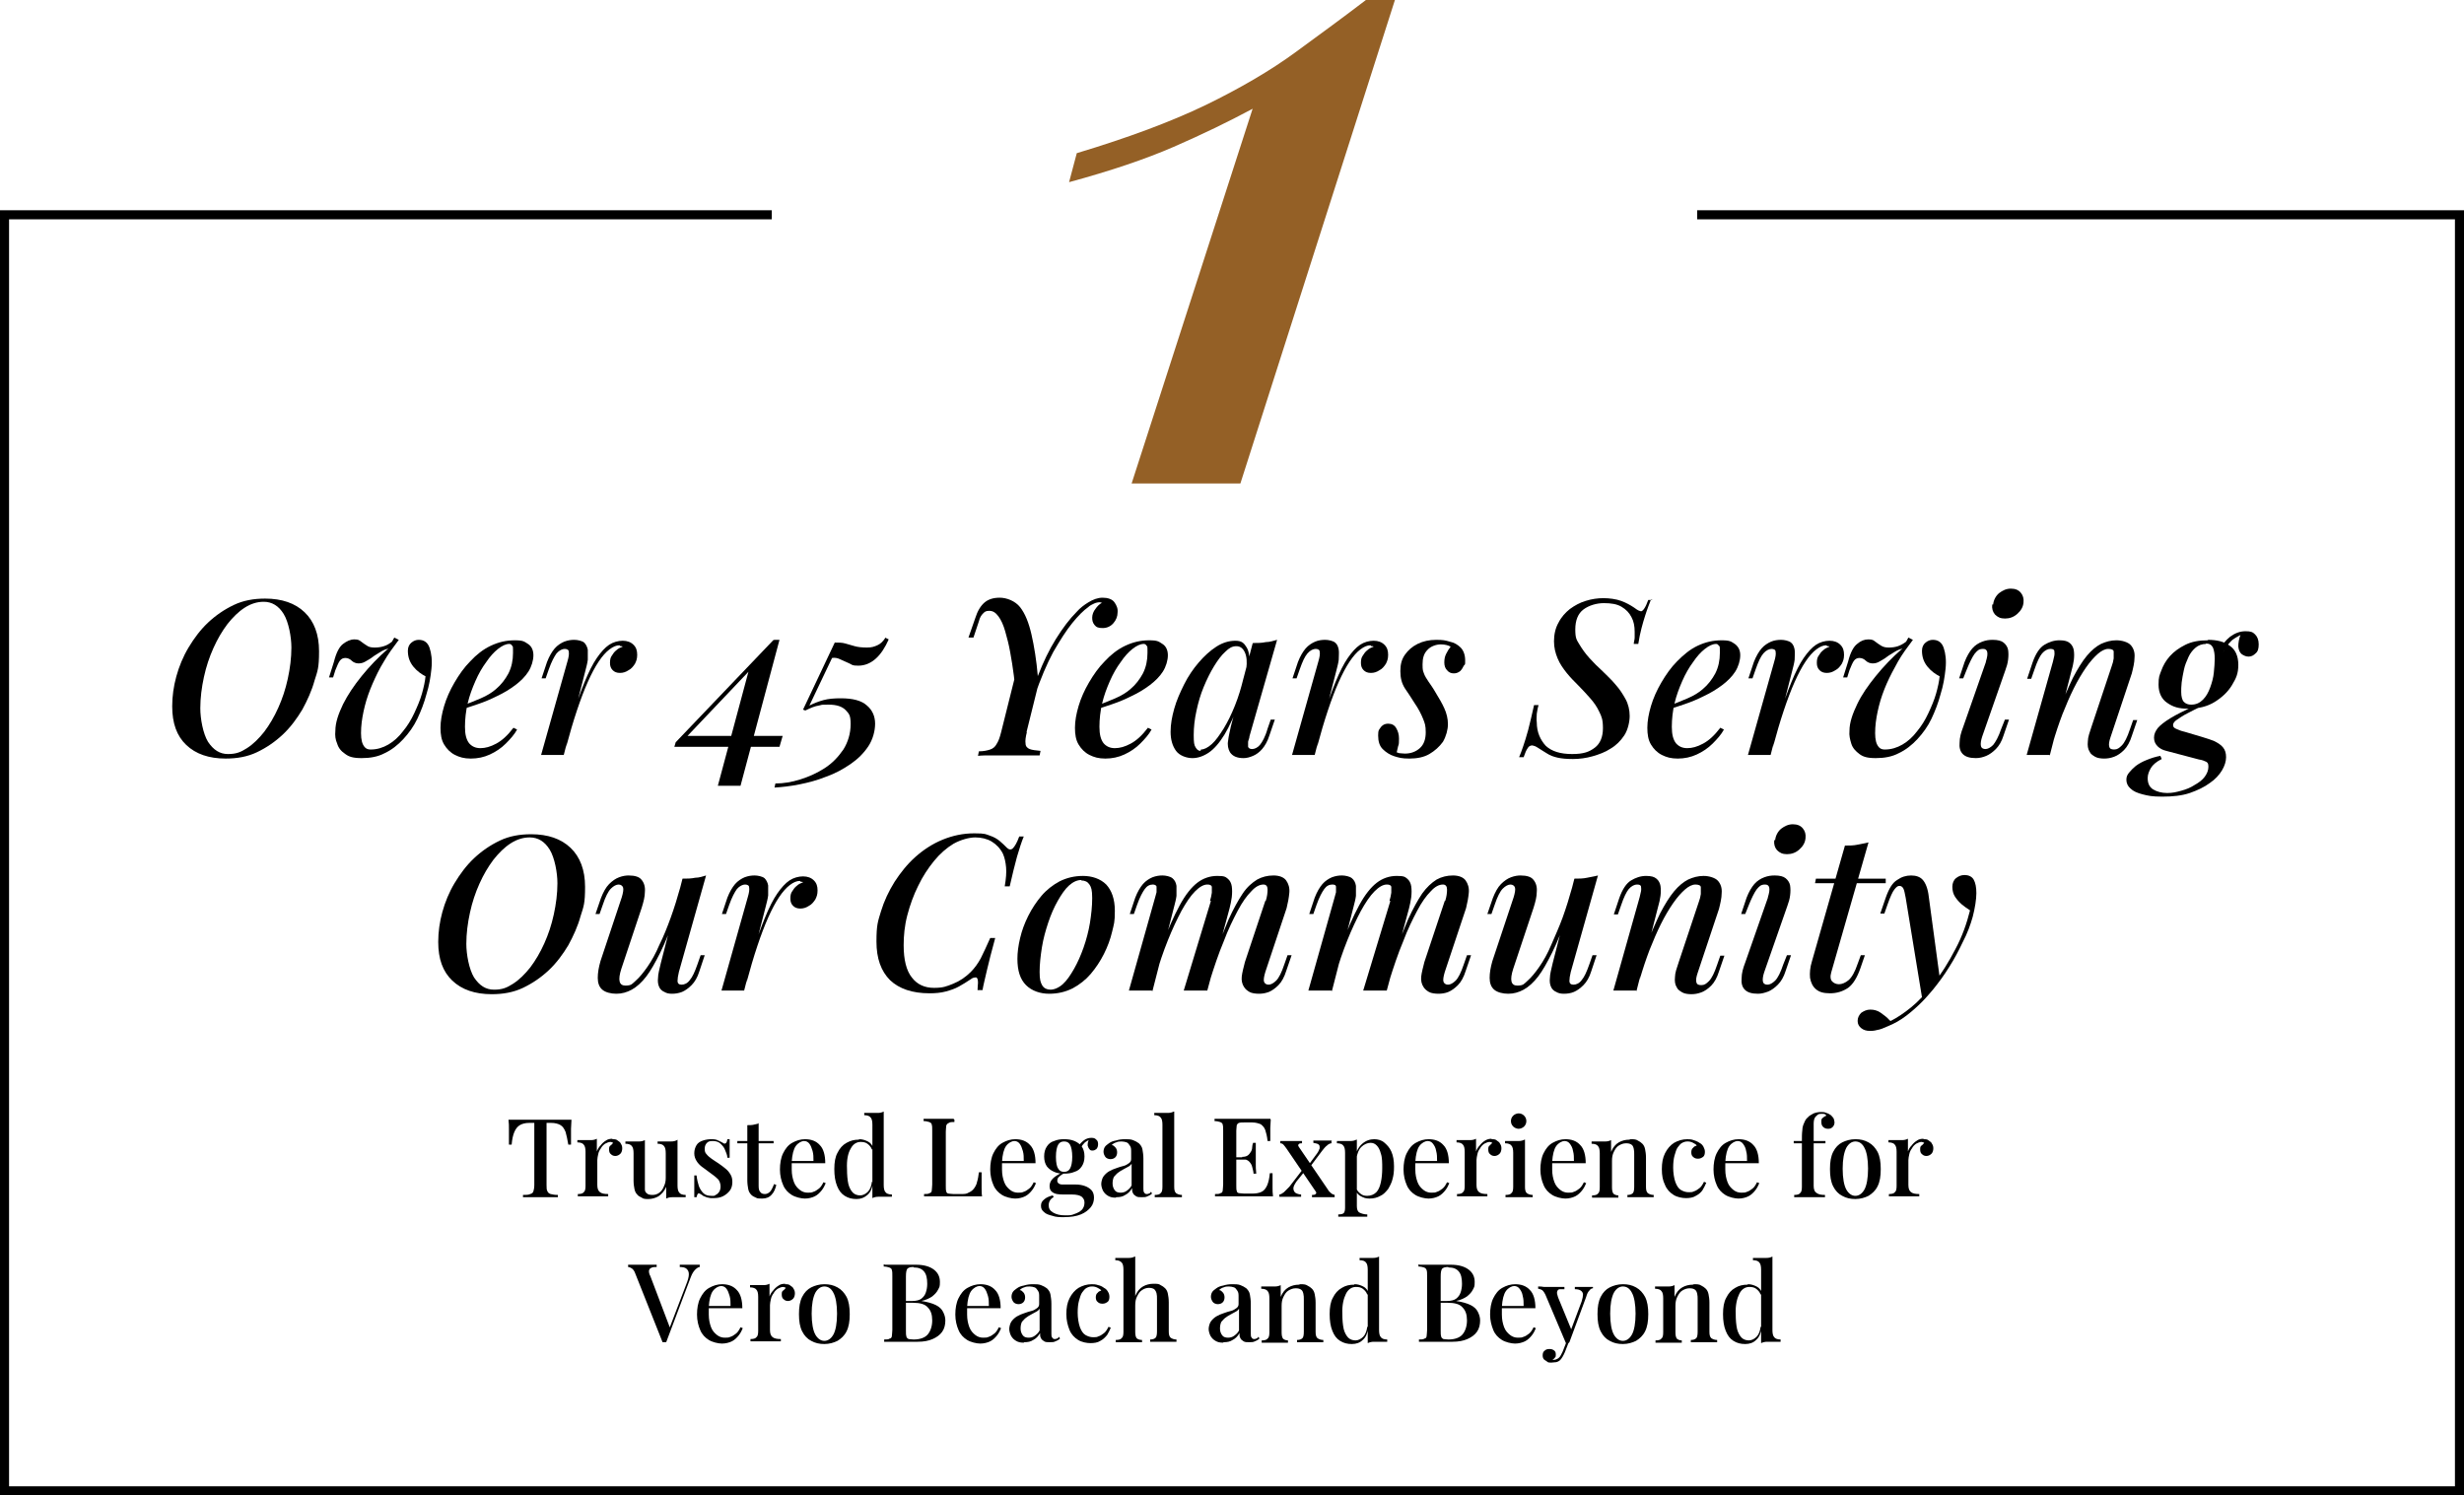 <svg xmlns="http://www.w3.org/2000/svg" id="Layer_1" data-name="Layer 1" viewBox="0 0 543.7 330"><path d="M307.8,0l-34.1,106.7h-24l26.7-82.7c-5.4,2.9-11.2,5.7-17.4,8.4-6.2,2.7-13.9,5.3-23.1,7.8l1.7-6.4c11.3-3.4,20.7-6.9,28.4-10.6,7.6-3.7,14.3-7.6,19.9-11.7,5.6-4.1,10.8-7.9,15.5-11.5h6.4Z" style="fill: #946026;"></path><polygon points="543.7 330 0 330 0 46.4 170.3 46.4 170.3 48.4 2 48.4 2 328 541.7 328 541.7 48.4 374.5 48.4 374.5 46.4 543.7 46.4 543.7 330"></polygon><g style="isolation: isolate;"><g style="isolation: isolate;"><path d="M38,155.8c0-2.1.3-4.3.9-6.5.6-2.2,1.5-4.4,2.7-6.4s2.6-3.9,4.3-5.5,3.6-2.9,5.7-3.9c2.1-1,4.4-1.4,6.9-1.4,3.7,0,6.6,1,8.7,3s3.2,4.9,3.2,8.6-.3,4.3-1,6.5c-.6,2.2-1.6,4.4-2.7,6.4-1.2,2-2.6,3.9-4.3,5.5s-3.6,2.9-5.7,3.9c-2.1,1-4.4,1.4-6.9,1.4-3.7,0-6.6-1-8.7-3-2.1-2-3.1-4.8-3.1-8.5v-.1ZM58.2,132.8c-1.4,0-2.8.4-4.2,1.3-1.4.9-2.6,2.1-3.8,3.6-1.2,1.6-2.2,3.3-3.1,5.3-.9,2-1.6,4.1-2.1,6.4-.5,2.3-.8,4.6-.8,6.9s.6,5.6,1.7,7.4c1.2,1.8,2.6,2.7,4.4,2.7s2.8-.4,4.2-1.3c1.4-.9,2.6-2.1,3.8-3.6,1.2-1.6,2.2-3.3,3.1-5.3.9-2,1.6-4.1,2.1-6.4.5-2.3.8-4.6.8-6.9s-.6-5.6-1.7-7.4-2.6-2.7-4.4-2.7Z"></path><path d="M94,149.3c-1-.5-2-1.2-2.8-2.2s-1.2-2.1-1.2-3.5c0-.8.3-1.4.8-1.8.5-.4,1-.6,1.6-.6,1.2,0,2,.6,2.4,1.8s.6,2.7.4,4.6c-.2,1.9-.5,3.7-1.1,5.6-.5,1.9-1.2,3.7-2,5.4s-1.9,3.2-3.1,4.5-2.6,2.4-4.1,3.1c-1.5.8-3.2,1.1-5.1,1.1s-2.8-.3-3.6-.9c-.9-.6-1.5-1.3-1.8-2.3-.4-.9-.5-1.8-.4-2.8,0-1.9.7-3.8,1.7-5.9,1-2,2.4-4.1,4.1-6.2,1.7-2.1,3.7-4.2,5.9-6.1-.6.2-1.2.4-1.8.8-.6.4-1.2.7-1.7,1.1-.5.4-1.1.7-1.6,1s-1,.4-1.5.4-1.1-.2-1.5-.6c-.4-.4-.9-.6-1.4-.6s-.9.2-1.2.6c-.3.4-.6,1.1-1,2.1l-.5,1.6h-.9l1.1-3.5c.5-2,1.2-3.3,2-3.9s1.6-1,2.5-1,1.1.2,1.5.5.8.6,1.3.9c.4.3,1,.4,1.7.4s1.4-.1,2-.3c.7-.2,1.3-.6,1.8-1l.5-.9,1,.5c-1.2,1.6-2.4,3.2-3.3,4.8-1,1.6-1.8,3.3-2.5,4.9-.7,1.6-1.3,3.3-1.7,4.9-.4,1.6-.7,3.2-.8,4.8-.1,1.7,0,2.9.4,3.7s.9,1.1,1.7,1.1c1.4,0,2.7-.4,3.9-1.1,1.2-.7,2.3-1.7,3.2-2.9,1-1.2,1.8-2.5,2.5-4s1.3-2.9,1.7-4.3c.4-1.4.7-2.8.8-3.9l.1.1Z"></path><path d="M101.6,155.9c1.6-.6,3.1-1.2,4.5-1.8s2.5-1.3,3.3-2c1.2-1,2.1-2.2,2.8-3.5.7-1.4,1-2.9,1-4.5s0-1.4-.2-1.6c-.1-.2-.3-.4-.6-.4-.8,0-1.6.4-2.5,1.1-.9.7-1.8,1.7-2.6,2.9-.9,1.2-1.7,2.6-2.4,4.2-.7,1.6-1.3,3.2-1.7,4.9-.4,1.7-.6,3.5-.6,5.2s.3,2.8.9,3.6c.6.7,1.4,1.1,2.5,1.1s2.2-.3,3.5-1,2.5-1.8,3.8-3.5l.8.4c-.6,1.1-1.5,2.1-2.5,3.1s-2.2,1.8-3.5,2.4-2.7.9-4.2.9-2.5-.3-3.5-.8-1.8-1.3-2.4-2.3-.8-2.2-.8-3.7.3-3.1.8-4.8,1.3-3.5,2.3-5.2,2.1-3.3,3.5-4.7c1.3-1.4,2.8-2.6,4.5-3.4,1.7-.8,3.4-1.2,5.3-1.2s2.1.3,2.9.8,1.2,1.4,1.2,2.5-.4,2.5-1.1,3.6-1.7,2.1-2.9,3c-1.2.9-2.5,1.7-4,2.4-1.4.7-2.8,1.3-4.3,1.8-1.4.5-2.7.9-3.8,1.2v-.8.1Z"></path><path d="M124.4,166.6h-5l5.8-20.6c.3-1,.4-1.7.3-2.2,0-.4-.4-.6-.9-.6s-1.2.3-1.8,1c-.5.7-1.1,1.8-1.7,3.5l-.7,2h-.9l1.2-3.6c.5-1.3,1.1-2.3,1.7-3s1.4-1.2,2.1-1.5c.8-.3,1.5-.4,2.2-.4s1.7.2,2.2.6c.4.4.7,1,.8,1.6v2.2c-.1.8-.3,1.5-.5,2.3,0,0-4.8,18.7-4.8,18.7ZM136.7,142.4c-.7,0-1.4.3-2.2.9s-1.6,1.5-2.4,2.7c-.8,1.2-1.6,2.7-2.4,4.5s-1.6,3.9-2.4,6.3c-.8,2.4-1.6,5.1-2.4,8.1l1.2-6.2c1-3.3,2-6,2.9-8.2s1.8-4,2.7-5.3,1.8-2.3,2.7-2.9c.9-.6,2-.9,3-.9s1.8.3,2.4.9.8,1.3.8,2.2-.2,1.4-.5,2c-.4.6-.8,1.1-1.4,1.4-.6.4-1.2.6-1.9.6s-1.2-.2-1.6-.6-.6-.9-.6-1.6.1-1.2.4-1.6c.3-.5.6-.9,1-1.2.4-.4.9-.6,1.4-.8,0,0-.1-.1-.2-.1h-.3l-.2-.2Z"></path></g><g style="isolation: isolate;"><path d="M170.7,141.2v1.2l-20.8,21.9,1.2-1.9h21.6l-.7,2.4h-23.2l.3-1,21.6-22.6h0ZM172,141.2l-8.6,32.2h-5l7-26.1,5.4-6.1h1.2Z"></path></g><g style="isolation: isolate;"><path d="M195.5,140.8l.6.3c-.8,1.8-1.7,3.2-2.8,4.2s-2.4,1.6-3.9,1.6-1.3-.2-2-.5-1.3-.6-2-.9c-.6-.3-1.2-.4-1.8-.3l-5,10.5c1-.5,2-.9,3.1-1.2s2.4-.4,3.8-.4c2.7,0,4.6.5,5.8,1.6,1.2,1,1.8,2.4,1.8,4s-.5,3.5-1.5,5-2.3,2.8-3.9,3.9c-1.6,1.1-3.4,2.1-5.4,2.8-2,.8-3.9,1.3-5.9,1.7s-3.8.6-5.5.7l.2-.9c1.8,0,3.6-.3,5.5-.9,1.9-.6,3.7-1.4,5.4-2.5s3-2.5,4.1-4.1c1-1.6,1.6-3.5,1.6-5.6s-.4-2.3-1.1-3.1c-.8-.8-2-1.2-3.8-1.2s-1.2,0-2.1.2c-.8.1-1.8.5-3,1.1l-.5-.2,7-14.8c.9,0,1.6,0,2.3.2s1.4.4,2.1.6c.7.2,1.6.3,2.7.3s1.6-.2,2.3-.5,1.3-.9,1.8-1.7l.1.1Z"></path></g><g style="isolation: isolate;"><path d="M242.8,132.9c-.5,0-1,.1-1.4.3s-.9.4-1.3.8c-1,.7-2.2,1.9-3.5,3.5s-2.7,3.8-4.2,6.4c-1.4,2.6-2.8,5.9-4.1,9.7l-4.1.2c-.1-1.5-.3-3.1-.5-4.8s-.5-3.4-.8-5.1c-.3-1.7-.7-3.2-1.1-4.6-.4-1.4-.9-2.5-1.5-3.3s-1.2-1.2-2-1.2-1,.2-1.4.6c-.4.4-.7.9-.9,1.7l-1.2,3.6h-1.1l1.5-4.3c.5-1.6,1.2-2.7,2-3.4s1.9-1.1,3.4-1.1,3.4.7,4.5,2.1c1.1,1.4,1.9,3.4,2.5,6s1.1,5.7,1.4,9.2c1.2-3.1,2.5-5.8,4-8.2s3-4.4,4.6-6c.7-.8,1.6-1.5,2.6-2.1s2-1,3.1-1,2.1.3,2.6,1,.8,1.4.7,2.3c0,.8-.3,1.6-.9,2.3s-1.4,1.1-2.4,1.1-1.4-.2-1.8-.7c-.4-.5-.5-1-.5-1.6,0-.7.3-1.4.7-1.9.4-.6.9-1.1,1.5-1.4h-.3l-.1-.1ZM226.6,161.5c-.3,1.2-.4,2-.3,2.6,0,.6.4,1,.9,1.2s1.3.3,2.4.4l-.2,1h-10.6c-1.2,0-2.2,0-3,.1l.2-1c1.1,0,1.9-.2,2.5-.4s1.1-.6,1.4-1.2c.4-.6.7-1.4,1-2.6l3.3-13.2,2.2,3,2.2-.9,1.6-3.8-3.7,14.9.1-.1Z"></path></g><g style="isolation: isolate;"><path d="M241.6,155.9c1.6-.6,3.1-1.2,4.5-1.8s2.5-1.3,3.3-2c1.2-1,2.1-2.2,2.8-3.5.7-1.4,1-2.9,1-4.5s0-1.4-.2-1.6c-.1-.2-.3-.4-.6-.4-.8,0-1.6.4-2.5,1.1-.9.7-1.8,1.7-2.6,2.9-.9,1.2-1.7,2.6-2.4,4.2-.7,1.6-1.3,3.2-1.7,4.9s-.6,3.5-.6,5.2.3,2.8.9,3.6c.6.7,1.4,1.1,2.5,1.1s2.2-.3,3.5-1,2.5-1.8,3.8-3.5l.8.4c-.6,1.1-1.5,2.1-2.5,3.1s-2.2,1.8-3.5,2.4-2.7.9-4.2.9-2.5-.3-3.5-.8-1.8-1.3-2.4-2.3c-.6-1-.8-2.2-.8-3.7s.3-3.1.8-4.8,1.3-3.5,2.3-5.2,2.1-3.3,3.5-4.7c1.3-1.4,2.8-2.6,4.5-3.4,1.7-.8,3.4-1.2,5.3-1.2s2.1.3,2.9.8c.8.5,1.2,1.4,1.2,2.5s-.4,2.5-1.1,3.6c-.7,1.1-1.7,2.1-2.9,3s-2.5,1.7-4,2.4c-1.4.7-2.8,1.3-4.3,1.8-1.4.5-2.7.9-3.8,1.2v-.8.1Z"></path><path d="M265,165.4c.7,0,1.5-.4,2.4-1.2s1.7-2,2.6-3.4c.9-1.5,1.7-3.1,2.5-5.1s1.4-4,1.9-6.1l-.9,5.2c-1.1,3-2.2,5.5-3.3,7.3-1.1,1.8-2.3,3.2-3.5,4s-2.4,1.2-3.6,1.2-2.8-.5-3.6-1.6c-.8-1.1-1.2-2.5-1.2-4.2s.3-3.3.8-5.1,1.3-3.6,2.2-5.4c.9-1.8,2-3.4,3.2-4.8,1.2-1.4,2.5-2.6,3.9-3.5s2.8-1.3,4.2-1.3,1.9.5,2.5,1.5.7,2.5.4,4.4l-.5.3c.2-1.5.1-2.7-.3-3.6-.4-.9-1-1.4-1.9-1.4s-1.6.4-2.4,1.2c-.9.8-1.7,1.9-2.5,3.2s-1.6,2.9-2.3,4.6c-.7,1.7-1.2,3.4-1.6,5.3-.4,1.8-.6,3.6-.6,5.3s.1,2.2.4,2.7.6.8,1.1.8l.1-.3ZM276.5,141.9c1,0,1.9,0,2.8-.2.9,0,1.7-.3,2.5-.5l-6.1,21.3c0,.4-.2.7-.3,1.2v1.1c.1.3.4.5.9.5s1.2-.3,1.7-.9,1.2-1.8,1.7-3.6l.7-2h.9l-1.2,3.5c-.4,1.3-1,2.3-1.6,3s-1.3,1.2-2,1.5-1.4.5-2.1.5c-1.4,0-2.4-.4-3-1.3-.4-.7-.6-1.6-.4-2.6.1-1,.4-2.1.6-3.1l4.8-18.3.1-.1Z"></path><path d="M290.1,166.6h-5l5.8-20.6c.3-1,.4-1.7.3-2.2,0-.4-.4-.6-.9-.6s-1.2.3-1.8,1-1.1,1.8-1.7,3.5l-.7,2h-.9l1.2-3.6c.5-1.3,1.1-2.3,1.7-3s1.4-1.2,2.1-1.5,1.5-.4,2.2-.4,1.7.2,2.2.6.7,1,.8,1.6,0,1.4,0,2.2c-.1.8-.3,1.5-.5,2.3l-4.8,18.7h0ZM302.4,142.4c-.7,0-1.4.3-2.2.9-.8.6-1.6,1.5-2.4,2.7s-1.6,2.7-2.4,4.5-1.6,3.9-2.4,6.3-1.6,5.1-2.4,8.1l1.2-6.2c1-3.3,2-6,2.9-8.2s1.8-4,2.7-5.3c.9-1.3,1.8-2.3,2.7-2.9.9-.6,2-.9,3-.9s1.8.3,2.4.9c.6.6.8,1.3.8,2.2s-.2,1.4-.5,2c-.4.6-.8,1.1-1.4,1.4-.6.4-1.2.6-1.9.6s-1.2-.2-1.6-.6c-.4-.4-.6-.9-.6-1.6s.1-1.2.4-1.6c.3-.5.6-.9,1-1.2.4-.4.9-.6,1.4-.8,0,0-.1-.1-.2-.1h-.3l-.2-.2Z"></path><path d="M307.9,165.9c.3.1.5.2.8.3.3,0,.7.1,1.3.1,1.3,0,2.4-.4,3.3-1.2s1.3-2,1.3-3.5-.2-2-.6-3-1-2.2-1.9-3.5c-.7-1.1-1.4-2.2-2.1-3.2-.7-1.1-1-2.3-1-3.8s.3-2.6,1-3.6,1.6-1.8,2.8-2.4,2.6-.9,4.1-.9,2,.1,3,.4c1,.2,1.8.7,2.4,1.3s1,1.6,1,2.8,0,.8-.3,1.2c-.2.4-.4.8-.8,1.2-.4.3-.8.5-1.4.5s-1.1-.2-1.5-.7c-.4-.4-.6-1-.6-1.7s.1-1.3.4-1.9c.3-.6.6-1.1,1-1.6-.5-.3-1.3-.5-2.2-.5s-2.2.4-2.9,1.2c-.8.8-1.1,1.8-1.1,3.2s.1,1.4.3,2c.2.6.6,1.2,1,1.8s1,1.4,1.5,2.3c.8,1.3,1.5,2.5,2,3.6s.8,2.3.8,3.5-.4,2.7-1.1,3.9c-.8,1.1-1.8,2-3,2.7s-2.7,1-4.4,1-2.3-.2-3.3-.5-1.9-.9-2.6-1.6-1-1.7-1-3,.2-1.2.5-1.7.9-.9,1.7-.9,1.4.3,1.8,1,.6,1.4.6,2.3,0,1.2-.2,1.7c-.1.5-.2.9-.3,1.3l-.3-.1Z"></path><path d="M364.3,132.3c-.3.8-.8,2-1.3,3.6s-1.1,3.6-1.5,6.2h-1c0-.4.2-.9.2-1.4v-1.3c0-1.2-.2-2.3-.7-3.2-.5-1-1.2-1.7-2.2-2.3s-2.3-.8-3.9-.8-3.3.5-4.5,1.4-1.8,2.4-1.8,4.4.3,2.3.9,3.3,1.3,2,2.2,3,1.8,1.9,2.9,2.9c1,1,2,1.9,2.9,3,.9,1,1.6,2.1,2.2,3.2.6,1.1.9,2.4.9,3.7s-.4,3.1-1.2,4.3c-.8,1.2-1.8,2.2-3,2.9-1.2.8-2.6,1.3-4,1.7s-2.9.6-4.3.6-2.5-.1-3.4-.3-1.7-.5-2.3-.9c-.6-.4-1.2-.7-1.6-1s-.7-.4-1-.6c-.3-.1-.6-.2-.7-.2-.4,0-.8.2-1,.6-.3.4-.6,1.1-.9,2h-1c.3-.7.6-1.5.9-2.4s.7-2.1,1.1-3.6.8-3.3,1.3-5.5h1c-.2.6-.3,1.3-.4,1.9,0,.6-.1,1.3,0,1.9,0,2.2.8,3.9,2,5.2,1.3,1.2,3.2,1.8,5.8,1.8s3.8-.5,5-1.4,1.8-2.4,1.8-4.3-.3-2.6-.8-3.6c-.5-1.1-1.2-2.1-2-3s-1.7-1.9-2.6-2.8c-.9-.9-1.8-1.8-2.6-2.8-.8-1-1.5-2-2-3.2s-.8-2.4-.8-3.8.3-2.9,1-4.1c.6-1.2,1.5-2.2,2.5-3,1.1-.8,2.2-1.4,3.5-1.8s2.6-.6,3.9-.6,2.8.2,3.9.6,2,.9,2.9,1.5c.4.3.7.5.9.6.3.1.5.2.6.2.4,0,1-.8,1.6-2.5h1l-.4-.1Z"></path><path d="M367.9,155.9c1.6-.6,3.1-1.2,4.5-1.8s2.5-1.3,3.3-2c1.2-1,2.1-2.2,2.8-3.5.7-1.4,1-2.9,1-4.5s0-1.4-.2-1.6-.3-.4-.6-.4c-.8,0-1.6.4-2.5,1.1-.9.7-1.8,1.7-2.6,2.9-.9,1.2-1.7,2.6-2.4,4.2-.7,1.6-1.3,3.2-1.7,4.9-.4,1.7-.6,3.5-.6,5.2s.3,2.8.9,3.6c.6.7,1.4,1.1,2.5,1.1s2.2-.3,3.5-1,2.5-1.8,3.8-3.5l.8.4c-.6,1.1-1.5,2.1-2.5,3.1s-2.2,1.8-3.5,2.4-2.7.9-4.2.9-2.5-.3-3.5-.8-1.8-1.3-2.4-2.3-.8-2.2-.8-3.7.3-3.1.8-4.8,1.3-3.5,2.3-5.2,2.1-3.3,3.5-4.7,2.8-2.6,4.5-3.4,3.4-1.2,5.3-1.2,2.1.3,2.9.8c.8.6,1.2,1.4,1.2,2.5s-.4,2.5-1.1,3.6-1.7,2.1-2.9,3c-1.2.9-2.5,1.7-4,2.4-1.4.7-2.8,1.3-4.3,1.8-1.4.5-2.7.9-3.8,1.2v-.8.1Z"></path><path d="M390.7,166.6h-5l5.8-20.6c.3-1,.4-1.7.3-2.2,0-.4-.4-.6-.9-.6s-1.2.3-1.8,1-1.1,1.8-1.7,3.5l-.7,2h-.9l1.2-3.6c.5-1.3,1.1-2.3,1.7-3s1.4-1.2,2.1-1.5,1.5-.4,2.2-.4,1.7.2,2.2.6.7,1,.8,1.6,0,1.4,0,2.2c-.1.8-.3,1.5-.5,2.3l-4.8,18.7h0ZM403,142.4c-.7,0-1.4.3-2.2.9-.8.6-1.6,1.5-2.4,2.7s-1.6,2.7-2.4,4.5-1.6,3.9-2.4,6.3-1.6,5.1-2.4,8.1l1.2-6.2c1-3.3,2-6,2.9-8.2s1.8-4,2.7-5.3c.9-1.3,1.8-2.3,2.7-2.9.9-.6,2-.9,3-.9s1.8.3,2.4.9c.6.6.8,1.3.8,2.2s-.2,1.4-.5,2c-.4.6-.8,1.1-1.4,1.4-.6.4-1.2.6-1.9.6s-1.2-.2-1.6-.6c-.4-.4-.6-.9-.6-1.6s.1-1.2.4-1.6c.3-.5.6-.9,1-1.2.4-.4.9-.6,1.4-.8,0,0-.1-.1-.2-.1h-.3l-.2-.2Z"></path><path d="M428.1,149.3c-1-.5-2-1.2-2.8-2.2s-1.2-2.1-1.2-3.5c0-.8.3-1.4.8-1.8.5-.4,1-.6,1.6-.6,1.2,0,2,.6,2.4,1.8s.6,2.7.4,4.6c-.2,1.9-.5,3.7-1.1,5.6-.5,1.9-1.2,3.7-2,5.4s-1.9,3.2-3.1,4.5-2.6,2.4-4.1,3.1c-1.5.8-3.2,1.1-5.1,1.1s-2.8-.3-3.6-.9-1.5-1.3-1.8-2.3-.5-1.8-.4-2.8c0-1.9.7-3.8,1.7-5.9s2.4-4.1,4.1-6.2c1.7-2.1,3.7-4.2,5.9-6.1-.6.2-1.2.4-1.8.8s-1.2.7-1.7,1.1c-.5.4-1.1.7-1.6,1s-1,.4-1.5.4-1.1-.2-1.5-.6-.9-.6-1.4-.6-.9.2-1.2.6c-.3.4-.6,1.1-1,2.1l-.5,1.6h-.9l1.1-3.5c.5-2,1.2-3.3,2-3.9.8-.7,1.6-1,2.5-1s1.1.2,1.5.5.8.6,1.3.9,1,.4,1.7.4,1.4-.1,2-.3,1.3-.6,1.8-1l.5-.9,1,.5c-1.2,1.6-2.4,3.2-3.3,4.8s-1.8,3.3-2.5,4.9c-.7,1.6-1.3,3.3-1.7,4.9-.4,1.6-.7,3.2-.8,4.8-.1,1.7,0,2.9.4,3.7s.9,1.1,1.7,1.1c1.4,0,2.7-.4,3.9-1.1,1.2-.7,2.3-1.7,3.2-2.9,1-1.2,1.8-2.5,2.5-4s1.3-2.9,1.7-4.3c.4-1.4.7-2.8.8-3.9l.1.1Z"></path><path d="M438.2,146c.6-1.9.4-2.8-.6-2.8s-1.3.4-1.9,1.1c-.5.7-1.1,1.9-1.7,3.4l-.8,2h-.9l1.2-3.6c.5-1.3,1.1-2.3,1.7-3s1.4-1.2,2.2-1.5c.8-.3,1.5-.4,2.3-.4,1.1,0,1.9.2,2.4.6.5.4.9,1,1,1.6s.1,1.4,0,2.2-.3,1.5-.6,2.3l-5.1,14.6c-.3.9-.4,1.6-.3,2.1s.5.7,1,.7,1.1-.3,1.7-.9c.5-.6,1.2-1.8,1.8-3.6l.8-2h.9l-1.2,3.5c-.4,1.3-1,2.3-1.7,3s-1.4,1.2-2.1,1.5-1.5.5-2.3.5c-1.4,0-2.3-.3-2.9-.9-.6-.6-.8-1.5-.7-2.5,0-1.1.3-2.2.8-3.5l5-14.3v-.1ZM439.8,133.4c.1-1,.6-1.9,1.3-2.5.8-.6,1.6-1,2.6-1s1.7.3,2.2.9c.5.6.7,1.3.6,2.2-.1,1-.6,1.8-1.4,2.5s-1.7,1-2.7,1-1.6-.3-2.2-.9c-.5-.6-.7-1.3-.6-2.2h.2Z"></path><path d="M452.2,166.6h-5l5.8-20.6c.1-.4.2-.8.3-1.3s0-.8,0-1.1c-.1-.3-.4-.4-.9-.4s-1.2.3-1.8,1c-.5.6-1.1,1.8-1.7,3.6l-.7,2h-.9l1.2-3.6c.7-2,1.6-3.3,2.6-3.9s2.1-1,3.3-1,1.8.2,2.3.6c.5.4.8,1,.9,1.6.1.7.1,1.4,0,2.2s-.3,1.6-.5,2.3l-4.8,18.7-.1-.1ZM454.1,157.3c1.2-3.1,2.3-5.6,3.3-7.7,1.1-2.1,2.1-3.7,3.1-4.9s2.1-2.1,3.1-2.6c1.1-.5,2.2-.8,3.4-.8s2.6.4,3.2,1.1c.6.7.9,1.6.8,2.7,0,1.1-.3,2.3-.6,3.5l-4.7,14.1c-.3.9-.4,1.5-.3,2s.4.7,1.1.7,1.1-.3,1.7-.9c.6-.6,1.2-1.8,1.8-3.6l.7-2h.9l-1.2,3.5c-.4,1.3-1,2.4-1.7,3.1-.7.7-1.4,1.2-2.2,1.5-.8.3-1.5.4-2.2.4s-1.5-.1-2-.4c-.5-.3-1-.6-1.2-1.1-.4-.6-.5-1.4-.4-2.3,0-.9.4-2,.8-3.2l4.5-13.5c.2-.5.3-1,.4-1.6v-1.5c0-.4-.5-.6-1.2-.6s-1.5.4-2.3,1.1-1.7,1.7-2.6,3-1.8,2.8-2.7,4.6c-.9,1.8-1.7,3.7-2.5,5.7-.8,2.1-1.5,4.2-2.2,6.6l1.3-6.7-.1-.2Z"></path><path d="M484.4,155.8h1.5c-1.2.6-2.3,1.1-3.2,1.6-1,.5-1.7,1-2.3,1.4-.6.4-.9.8-.9,1.2s.2.6.6.8,1.1.5,2,.7l3.7,1.1c1,.3,1.9.6,2.7.9.8.4,1.5.8,2,1.4.5.6.7,1.3.7,2.2s-.3,1.9-.9,2.9-1.5,2-2.7,2.8c-1.2.9-2.7,1.6-4.4,2.2-1.8.6-3.8.8-6.1.8s-3.1-.2-4.3-.5c-1.2-.3-2.1-.7-2.7-1.3-.6-.5-.9-1.2-.9-1.9s.2-1.1.6-1.6.9-1,1.5-1.5c.7-.5,1.4-.9,2.4-1.3s1.9-.7,3-.9l.3.7c-1.2.6-2,1.3-2.4,2s-.7,1.4-.7,2.2c0,1.2.4,2,1.2,2.5s1.9.8,3.1.8,2-.2,3.1-.5,2.1-.7,3-1.3c.9-.5,1.7-1.1,2.2-1.8s.8-1.4.8-2.2-.2-.9-.5-1.1c-.4-.2-.9-.4-1.6-.5l-7.2-1.9c-.8-.2-1.4-.5-1.9-1s-.8-1.1-.8-1.9.3-1.4.8-2.1c.6-.7,1.5-1.4,2.8-2.2s3.1-1.7,5.4-2.7h.1ZM487.2,141.2c2,0,3.6.4,4.8,1.3,1.2.8,1.9,2.2,1.9,4.2s-.5,3-1.4,4.5-2.2,2.7-3.8,3.7c-1.6,1-3.6,1.5-5.8,1.5s-3.4-.4-4.7-1.3c-1.2-.8-1.9-2.2-1.9-4s.2-2,.6-3.1,1-2.2,1.9-3.2,2-1.8,3.4-2.5,3-1,5-1v-.1ZM486.8,142.1c-.9,0-1.7.3-2.3.8s-1.2,1.2-1.6,2.1c-.4.9-.8,1.8-1,2.8s-.4,1.9-.5,2.8-.1,1.6-.1,2.1c0,1,.2,1.8.6,2.2s.9.6,1.6.6c1.1,0,1.9-.4,2.6-1.1.7-.7,1.2-1.6,1.6-2.7.4-1.1.7-2.2.8-3.3s.2-2.1.2-3-.1-1.8-.4-2.5c-.3-.6-.8-.9-1.6-.9l.1.1ZM490.7,143.7l-.9-.3c.5-1.1,1.3-2.1,2.3-2.9,1.1-.8,2.2-1.2,3.4-1.2s1.6.2,2.1.7.8,1.2.8,2.2-.2,1.6-.7,2c-.4.4-.9.7-1.5.7s-1-.2-1.5-.5c-.5-.4-.7-.9-.8-1.7,0-.8.1-1.7.6-2.9h.5c-1.3.7-2.3,1.2-2.8,1.8-.6.6-1.1,1.3-1.6,2.2l.1-.1Z"></path></g><g style="isolation: isolate;"><path d="M96.7,207.8c0-2.1.3-4.3.9-6.5s1.5-4.4,2.7-6.4,2.6-3.9,4.3-5.5c1.7-1.6,3.6-2.9,5.7-3.9s4.4-1.4,6.9-1.4c3.7,0,6.6,1,8.7,3s3.2,4.9,3.2,8.6-.3,4.3-1,6.5c-.6,2.2-1.6,4.4-2.7,6.4-1.2,2-2.6,3.9-4.3,5.5-1.7,1.6-3.6,2.9-5.7,3.9s-4.4,1.4-6.9,1.4c-3.7,0-6.6-1-8.7-3s-3.1-4.8-3.1-8.5v-.1ZM116.9,184.8c-1.4,0-2.8.4-4.2,1.3-1.4.9-2.6,2.1-3.8,3.6-1.2,1.6-2.2,3.3-3.1,5.3s-1.6,4.1-2.1,6.4c-.5,2.3-.8,4.6-.8,6.9s.6,5.6,1.7,7.4c1.2,1.8,2.6,2.7,4.4,2.7s2.8-.4,4.2-1.3c1.4-.9,2.6-2.1,3.8-3.6,1.2-1.6,2.2-3.3,3.1-5.3s1.6-4.1,2.1-6.4c.5-2.3.8-4.6.8-6.9s-.6-5.6-1.7-7.4-2.6-2.7-4.4-2.7Z"></path><path d="M149.1,201.9c-1.2,3.3-2.3,6.1-3.4,8.3-1.1,2.2-2.1,4-3.1,5.3s-2.1,2.3-3.2,2.9c-1.1.6-2.2.9-3.4.9s-2.4-.3-3.1-.9c-.7-.6-1-1.5-1-2.6s.2-2.3.6-3.7l4.7-14.1c.3-1,.4-1.7.3-2.1-.1-.4-.5-.7-1-.7s-1.1.3-1.7.9-1.2,1.8-1.8,3.6l-.7,2h-.9l1.2-3.5c.5-1.3,1.1-2.4,1.8-3.1.7-.7,1.4-1.2,2.2-1.5s1.5-.4,2.1-.4c1.4,0,2.4.3,2.9,1,.5.6.8,1.5.7,2.6,0,1.1-.3,2.2-.7,3.5l-4.5,13.5c-.8,2.5-.5,3.7.9,3.7s1.5-.4,2.3-1.1c.8-.7,1.7-1.8,2.6-3.1.9-1.3,1.8-2.9,2.6-4.8.9-1.8,1.7-3.8,2.5-6s1.5-4.5,2.2-7l-1,6.4h-.1ZM149.8,214.5c-.2.8-.3,1.5-.3,2s.3.8.9.8,1.3-.3,1.8-1c.6-.7,1.1-1.8,1.7-3.5l.7-2h.9l-1.2,3.6c-.4,1.3-1,2.3-1.7,3s-1.4,1.2-2.1,1.5c-.8.3-1.5.4-2.2.4s-1.2-.1-1.7-.4c-.5-.2-.9-.6-1.1-1-.3-.6-.4-1.3-.3-2.1,0-.8.3-1.9.6-3.2l4.8-18.7c1,0,1.9,0,2.8-.2.9,0,1.7-.3,2.4-.5l-6,21.3h0Z"></path><path d="M164.2,218.6h-5l5.8-20.6c.3-1,.4-1.7.3-2.2,0-.4-.4-.6-.9-.6s-1.2.3-1.8,1c-.5.7-1.1,1.8-1.7,3.5l-.7,2h-.9l1.2-3.6c.5-1.3,1.1-2.3,1.7-3s1.4-1.2,2.1-1.5c.8-.3,1.5-.4,2.2-.4s1.7.2,2.2.6c.4.4.7,1,.8,1.6v2.2c-.1.8-.3,1.5-.5,2.3l-4.8,18.7h0ZM176.5,194.4c-.7,0-1.4.3-2.2.9s-1.6,1.5-2.4,2.7c-.8,1.2-1.6,2.7-2.4,4.5s-1.6,3.9-2.4,6.3c-.8,2.4-1.6,5.1-2.4,8.1l1.2-6.2c1-3.3,2-6,2.9-8.2s1.8-4,2.7-5.3,1.8-2.3,2.7-2.9c.9-.6,2-.9,3-.9s1.8.3,2.4.9.8,1.3.8,2.2-.2,1.4-.5,2c-.4.6-.8,1.1-1.4,1.4-.6.4-1.2.6-1.9.6s-1.2-.2-1.6-.6-.6-.9-.6-1.6.1-1.2.4-1.6c.3-.5.6-.9,1-1.2.4-.4.9-.6,1.4-.8,0,0-.1-.1-.2-.1h-.3l-.2-.2Z"></path></g><g style="isolation: isolate;"><path d="M225.9,184.6c-.5,1.2-1,2.8-1.5,4.5-.5,1.8-1,3.9-1.6,6.5h-1.1c.3-1.7.4-3.1.3-4.2s-.3-2.1-.7-3c-.6-1.2-1.5-2.1-2.5-2.7s-2.3-.9-3.6-.9-3.2.5-4.8,1.4c-1.5.9-3,2.2-4.3,3.8s-2.5,3.4-3.5,5.5c-1,2-1.8,4.2-2.4,6.5s-.8,4.5-.8,6.6c0,3.2.6,5.6,1.8,7.1,1.2,1.6,2.9,2.3,4.9,2.3s2.7-.3,4.2-.9c1.5-.6,2.8-1.5,3.9-2.6.9-.9,1.6-1.9,2.2-3,.6-1.2,1.3-2.7,2.1-4.5h1.1c-.8,2.9-1.4,5.3-1.8,7-.4,1.8-.8,3.3-1,4.5h-1.1c0-.7.1-1.2.1-1.6,0-.7-.1-1.1-.4-1.2-.3,0-.7,0-1.2.4-.9.6-1.7,1.1-2.6,1.6-.9.5-1.8.8-2.9,1.1-1.1.3-2.3.4-3.6.4-3.8,0-6.7-1-8.7-2.9-2-2-3-4.8-3-8.5s.3-4.4,1-6.7,1.7-4.4,3-6.5c1.3-2,2.8-3.9,4.6-5.5s3.8-2.9,6-3.8c2.2-.9,4.5-1.4,7-1.4s2.5.2,3.4.5,1.6.7,2.2,1.2c.6.5,1.1,1,1.6,1.5.4.4.9.5,1.3.1.4-.4.9-1.2,1.4-2.6h1Z"></path></g><g style="isolation: isolate;"><path d="M224.5,211.6c0-1.4.2-2.9.6-4.6.4-1.7,1-3.3,1.8-4.9.8-1.6,1.8-3.1,2.9-4.4,1.1-1.3,2.5-2.4,4-3.2,1.6-.8,3.3-1.2,5.2-1.2s3.8.6,5.1,1.9c1.2,1.3,1.9,3.2,1.9,5.8s-.2,2.9-.6,4.6c-.4,1.7-1,3.3-1.8,4.9-.8,1.6-1.8,3.1-2.9,4.4-1.1,1.3-2.5,2.4-4,3.2-1.6.8-3.3,1.2-5.2,1.2s-3.8-.6-5.1-1.9-1.9-3.2-1.9-5.8ZM238.6,194.2c-.9,0-1.8.4-2.7,1.2s-1.7,2-2.5,3.4-1.5,3-2.1,4.8-1.1,3.6-1.4,5.5c-.3,1.9-.5,3.7-.5,5.4s.2,2.3.6,3c.4.6,1,.9,1.8.9s1.8-.4,2.7-1.2,1.7-2,2.5-3.4,1.5-3,2.1-4.7,1.1-3.6,1.4-5.4c.3-1.9.5-3.7.5-5.5s-.2-2.4-.6-3c-.4-.6-1-.9-1.8-.9v-.1Z"></path><path d="M254.1,218.6h-5l5.8-20.6c.1-.3.2-.7.3-1.1v-1.2c0-.3-.4-.5-.8-.5-.7,0-1.3.3-1.8,1s-1.1,1.8-1.7,3.5l-.7,2h-.9l1.2-3.6c.5-1.3,1.1-2.3,1.7-3s1.4-1.2,2.1-1.5c.8-.3,1.5-.4,2.2-.4s1.7.2,2.2.6.8,1,.9,1.7v2.2c-.1.8-.3,1.5-.5,2.3l-4.8,18.7-.2-.1ZM267,198.8c.2-.6.3-1.2.4-1.8v-1.3c-.1-.4-.5-.5-1-.5-.8,0-1.7.5-2.7,1.5s-2,2.5-3,4.3c-1,1.9-2,4-3,6.5s-1.9,5.1-2.7,8l1.2-6.2c1.4-4,2.8-7.1,4.1-9.5,1.3-2.4,2.6-4,3.9-5s2.8-1.5,4.4-1.5,1.8.2,2.3.6c.5.4.8,1,.9,1.7s.1,1.5,0,2.4c-.1.8-.3,1.7-.5,2.5l-4.9,18.1h-5.2l6-19.8h-.2ZM279.3,198.8c.3-.9.4-1.8.4-2.5s-.3-1.1-.9-1.1c-.9,0-1.8.5-2.7,1.5-1,1-2,2.4-3,4.3-1,1.9-2.1,4.1-3.1,6.8-1.1,2.6-2.1,5.6-3.1,8.8l.8-5c1.2-3.4,2.4-6.3,3.4-8.7,1.1-2.4,2.1-4.2,3.1-5.7s2.1-2.4,3.2-3.1c1.1-.6,2.3-.9,3.6-.9s2.3.4,2.8,1.1c.5.7.8,1.6.7,2.7s-.3,2.2-.6,3.4l-4.7,14.1c-.3,1-.4,1.7-.3,2.1.1.4.5.7,1,.7s1.1-.3,1.7-.9c.6-.6,1.2-1.8,1.8-3.6l.7-2h.9l-1.2,3.5c-.4,1.3-1,2.4-1.7,3.1-.7.7-1.4,1.2-2.1,1.5-.8.3-1.5.4-2.2.4s-1.6-.1-2.1-.4c-.5-.3-.9-.6-1.2-1.1-.4-.6-.6-1.4-.5-2.3.1-.9.4-2,.7-3.2l4.5-13.5h.1Z"></path><path d="M293.7,218.6h-5l5.8-20.6c.1-.3.2-.7.3-1.1v-1.2c0-.4-.4-.5-.8-.5-.7,0-1.3.3-1.8,1s-1.1,1.8-1.7,3.5l-.7,2h-.9l1.2-3.6c.5-1.3,1.1-2.3,1.7-3s1.4-1.2,2.1-1.5c.8-.3,1.5-.4,2.2-.4s1.7.2,2.2.6c.5.4.8,1,.9,1.7v2.2c-.1.8-.3,1.5-.5,2.3l-4.8,18.7-.2-.1ZM306.6,198.8c.2-.6.3-1.2.4-1.8v-1.3c-.1-.4-.5-.5-1-.5-.8,0-1.7.5-2.7,1.5s-2,2.5-3,4.3c-1,1.9-2,4-3,6.5s-1.9,5.1-2.7,8l1.2-6.2c1.4-4,2.8-7.1,4.1-9.5,1.3-2.4,2.6-4,3.9-5s2.8-1.5,4.4-1.5,1.8.2,2.3.6c.5.4.8,1,.9,1.7s.1,1.5,0,2.4c-.1.8-.3,1.7-.5,2.5l-4.9,18.1h-5.2l6-19.8h-.2ZM318.9,198.8c.3-.9.4-1.8.4-2.5s-.3-1.1-.9-1.1c-.9,0-1.8.5-2.7,1.5-1,1-2,2.4-3,4.3-1,1.9-2.1,4.1-3.1,6.8-1.1,2.6-2.1,5.6-3.1,8.8l.8-5c1.2-3.4,2.4-6.3,3.4-8.7,1.1-2.4,2.1-4.2,3.1-5.7,1-1.4,2.1-2.4,3.2-3.1,1.1-.6,2.3-.9,3.6-.9s2.3.4,2.8,1.1c.5.7.8,1.6.7,2.7s-.3,2.2-.6,3.4l-4.7,14.1c-.3,1-.4,1.7-.3,2.1s.5.7,1,.7,1.1-.3,1.7-.9c.6-.6,1.2-1.8,1.8-3.6l.7-2h.9l-1.2,3.5c-.4,1.3-1,2.4-1.7,3.1-.7.7-1.4,1.2-2.1,1.5s-1.5.4-2.2.4-1.6-.1-2.1-.4c-.5-.3-.9-.6-1.2-1.1-.4-.6-.6-1.4-.5-2.3.1-.9.4-2,.7-3.2l4.5-13.5h.1Z"></path><path d="M345.9,201.9c-1.2,3.3-2.3,6.1-3.4,8.3s-2.1,4-3.1,5.3-2.1,2.3-3.2,2.9c-1.1.6-2.2.9-3.4.9s-2.4-.3-3.1-.9c-.7-.6-1-1.5-1-2.6s.2-2.3.6-3.7l4.7-14.1c.3-1,.4-1.7.3-2.1s-.5-.7-1-.7-1.1.3-1.7.9c-.6.6-1.2,1.8-1.8,3.6l-.7,2h-.9l1.2-3.5c.5-1.3,1.1-2.4,1.8-3.1.7-.7,1.4-1.2,2.2-1.5.8-.3,1.5-.4,2.1-.4,1.4,0,2.4.3,2.9,1,.5.6.8,1.5.7,2.6,0,1.1-.3,2.2-.7,3.5l-4.5,13.5c-.8,2.5-.5,3.7.9,3.7s1.5-.4,2.3-1.1c.8-.7,1.7-1.8,2.6-3.1s1.8-2.9,2.6-4.8,1.7-3.8,2.5-6,1.5-4.5,2.2-7l-1,6.4h-.1ZM346.6,214.5c-.2.8-.3,1.5-.3,2s.3.8.9.8,1.3-.3,1.8-1c.6-.7,1.1-1.8,1.7-3.5l.7-2h.9l-1.2,3.6c-.4,1.3-1,2.3-1.7,3s-1.4,1.2-2.1,1.5-1.5.4-2.2.4-1.2-.1-1.7-.4c-.5-.2-.9-.6-1.1-1-.3-.6-.4-1.3-.3-2.1,0-.8.3-1.9.6-3.2l4.8-18.7c1,0,1.9,0,2.8-.2s1.7-.3,2.4-.5l-6,21.3h0Z"></path><path d="M361,218.6h-5l5.8-20.6c.1-.4.2-.8.3-1.3s0-.8,0-1.1c-.1-.3-.4-.4-.9-.4s-1.2.3-1.8,1c-.5.6-1.1,1.8-1.7,3.6l-.7,2h-.9l1.2-3.6c.7-2,1.6-3.3,2.6-3.9s2.1-1,3.3-1,1.8.2,2.3.6c.5.4.8,1,.9,1.6.1.7.1,1.4,0,2.2s-.3,1.6-.5,2.3l-4.8,18.7-.1-.1ZM363,209.3c1.2-3.1,2.3-5.6,3.3-7.7,1.1-2.1,2.1-3.7,3.1-4.9s2.1-2.1,3.1-2.6c1.1-.5,2.2-.8,3.4-.8s2.6.4,3.2,1.1c.6.7.9,1.6.8,2.7,0,1.1-.3,2.3-.6,3.5l-4.7,14.1c-.3.9-.4,1.5-.3,2s.4.7,1.1.7,1.1-.3,1.7-.9c.6-.6,1.2-1.8,1.8-3.6l.7-2h.9l-1.2,3.5c-.4,1.3-1,2.4-1.7,3.1-.7.7-1.4,1.2-2.2,1.5-.8.3-1.5.4-2.2.4s-1.5-.1-2-.4c-.5-.3-1-.6-1.2-1.1-.4-.6-.5-1.4-.4-2.3,0-.9.4-2,.8-3.2l4.5-13.5c.2-.5.3-1,.4-1.6v-1.5c0-.4-.5-.6-1.2-.6s-1.5.4-2.3,1.1-1.7,1.7-2.6,3-1.8,2.8-2.7,4.6c-.9,1.8-1.7,3.7-2.5,5.7-.8,2.1-1.5,4.2-2.2,6.6l1.3-6.7-.1-.2Z"></path><path d="M390.1,198c.6-1.9.4-2.8-.6-2.8s-1.3.4-1.9,1.1c-.5.7-1.1,1.9-1.7,3.4l-.8,2h-.9l1.2-3.6c.5-1.3,1.1-2.3,1.7-3s1.4-1.2,2.2-1.5,1.5-.4,2.3-.4c1.1,0,1.9.2,2.4.6s.9,1,1,1.6c.1.7.1,1.4,0,2.2s-.3,1.5-.6,2.3l-5.1,14.6c-.3.9-.4,1.6-.3,2.1s.5.7,1,.7,1.1-.3,1.7-.9,1.2-1.8,1.8-3.6l.8-2h.9l-1.2,3.5c-.4,1.3-1,2.3-1.7,3s-1.4,1.2-2.1,1.5c-.8.3-1.5.5-2.3.5-1.4,0-2.3-.3-2.9-.9s-.8-1.5-.7-2.5c0-1.1.3-2.2.8-3.5l5-14.3v-.1ZM391.7,185.4c.1-1,.6-1.9,1.3-2.5.8-.6,1.6-1,2.6-1s1.7.3,2.2.9c.5.6.7,1.3.6,2.2-.1,1-.6,1.8-1.4,2.5s-1.7,1-2.7,1-1.6-.3-2.2-.9c-.5-.6-.7-1.3-.6-2.2h.2Z"></path><path d="M404.1,214.5c-.3,1-.2,1.7.2,2.1.4.4.9.6,1.5.6s1.4-.3,2.1-.9c.7-.6,1.4-1.8,2-3.6l.7-1.9h.9l-1,2.9c-.7,2-1.6,3.5-2.7,4.3-1.2.8-2.5,1.2-4,1.2s-2.4-.3-3.1-.9c-.7-.6-1.1-1.4-1.3-2.5-.1-1.1,0-2.3.4-3.6l7.3-25.6c1,0,1.9,0,2.8-.2s1.7-.3,2.4-.5l-8.2,28.6h0ZM416.1,193.9v1h-15.6l.2-1h15.4Z"></path><path d="M417.2,225.3c1.4-.7,2.9-1.7,4.5-3s3.2-3,4.8-5.1c1.9-2.3,3.5-4.9,5-7.8,1.5-2.8,2.5-5.7,3.2-8.5-.6-.4-1.2-.8-1.8-1.3s-1.1-1.1-1.5-1.7c-.4-.6-.6-1.4-.6-2.2s.3-1.5.8-1.9,1.1-.7,1.9-.7,1.6.3,2,1,.6,1.7.6,3-.3,3.3-.8,5.2c-.5,1.8-1.2,3.7-2.2,5.6-.9,1.9-1.9,3.8-3,5.5-1.1,1.8-2.3,3.4-3.5,4.9-.7.8-1.5,1.8-2.5,2.8s-2.1,2-3.4,3-2.7,1.8-4.2,2.4c-.9.4-1.6.7-2.3.8-.7.2-1.2.2-1.6.2-.8,0-1.4-.2-1.9-.6-.5-.4-.8-.9-.8-1.6s.3-1.3.8-1.8c.6-.4,1.2-.7,2-.7s1.6.2,2.3.7c.7.5,1.4,1,2,1.7l.2.1ZM428,216.4l-3.8,4.3-3.7-22.6c-.2-1-.3-1.6-.5-2s-.5-.6-.9-.6-.7.3-1.1.8-.9,1.6-1.5,3.3l-.7,2h-.9l1.2-3.5c.7-2,1.5-3.3,2.5-3.9,1-.7,2-1,3.1-1s2,.3,2.6,1,1.1,1.9,1.3,3.7l2.5,18.5h-.1Z"></path></g></g><g style="isolation: isolate;"><g style="isolation: isolate;"><path d="M126.1,247.1c0,.7-.1,1.3-.1,2v3.5h-.6c-.2-1.2-.4-2.1-.6-2.8-.3-.7-.6-1.2-1.1-1.5s-1.2-.5-2.1-.5h-1v13.7c0,.6,0,1.1.2,1.4.1.3.4.5.7.6.4.1.9.2,1.6.2v.5h-7.7v-.5c.7,0,1.2,0,1.6-.2.4-.1.6-.3.7-.6.1-.3.2-.8.2-1.4v-13.7h-1.1c-.9,0-1.6.2-2.1.5s-.9.8-1.2,1.5c-.3.7-.5,1.6-.6,2.8h-.6v-3.5c0-.6,0-1.3-.1-2h14.1-.2Z"></path><path d="M135.1,251.4c.5,0,.9,0,1.2.3.3.2.6.4.7.7.2.3.3.6.3,1s-.1.9-.4,1.2c-.3.3-.7.5-1.1.5s-.7-.1-1-.4c-.3-.2-.4-.6-.4-1s0-.7.3-.9.4-.4.6-.6c-.2-.1-.4-.2-.6-.2-.4,0-.8.2-1.2.4-.4.3-.7.6-.9,1-.3.4-.5.8-.6,1.3s-.2.9-.2,1.3v5.5c0,.8.2,1.3.6,1.6.4.3,1,.4,1.8.4v.5h-6.7v-.5c.6,0,1.1-.1,1.3-.4.3-.2.4-.7.4-1.4v-7.5c0-.7-.1-1.3-.4-1.6-.2-.3-.7-.5-1.4-.5v-.5h3c.5,0,.9-.1,1.3-.3v2.8c.2-.5.4-.9.8-1.3.3-.4.7-.8,1.2-1.1.4-.3.9-.4,1.5-.4l-.1.1Z"></path><path d="M149.5,251.5v10.1c0,.7.1,1.3.4,1.6.2.3.7.5,1.4.5v.5h-3c-.5,0-.9.1-1.3.3v-2.6c-.4,1-1,1.6-1.7,2.1-.7.4-1.5.6-2.2.6s-1.1,0-1.5-.3c-.4-.2-.8-.4-1-.7-.3-.3-.5-.7-.6-1.2s-.2-1.1-.2-1.9v-6c0-.7-.1-1.3-.4-1.6-.2-.3-.7-.5-1.4-.5v-.5h3c.5,0,.9-.1,1.3-.3v10.9c0,.4.2.7.5.9.2.2.6.3,1.2.3s1.1-.2,1.5-.5.8-.8,1-1.4c.3-.6.4-1.2.4-1.9v-5.4c0-.7-.1-1.3-.4-1.6-.2-.3-.7-.5-1.4-.5v-.5h3c.5,0,.9-.1,1.3-.3l.1-.1Z"></path><path d="M156.8,251.4c.6,0,1.2,0,1.7.3.5.2.8.4,1,.5.5.4.9.1,1-.8h.5v4.1h-.5c0-.6-.3-1.2-.5-1.7-.2-.6-.6-1-1-1.4s-1-.6-1.7-.6-1,.1-1.3.4-.5.7-.5,1.3.1.9.4,1.2c.3.4.7.7,1.1,1s.9.6,1.5,1c.6.4,1.1.8,1.6,1.2.5.4.8.8,1.1,1.3s.4,1,.4,1.7-.2,1.4-.6,1.9c-.4.5-.9.9-1.5,1.2-.6.3-1.3.4-2.1.4s-.7,0-1.1-.1c-.3,0-.6-.2-.9-.3-.2,0-.3-.2-.5-.3-.2-.1-.3-.2-.5-.3-.2-.1-.3,0-.4,0-.1.1-.2.4-.3.8h-.5v-4.8h.5c.1.9.3,1.7.5,2.3s.6,1.2,1,1.6,1,.6,1.8.6.6,0,.9-.2c.3-.1.6-.4.8-.7.2-.3.3-.7.3-1.2s-.2-1.3-.7-1.7c-.5-.5-1.1-.9-1.9-1.5-.5-.4-1.1-.8-1.5-1.1-.5-.4-.9-.8-1.2-1.3s-.5-1-.5-1.7.2-1.3.5-1.8.8-.8,1.4-1c.6-.2,1.2-.3,1.8-.3h-.1Z"></path></g><g style="isolation: isolate;"><path d="M167.4,247.8v4h3.3v.5h-3.3v9.4c0,.7.1,1.1.4,1.4.2.3.6.4,1,.4s.8-.2,1.1-.5.6-.9.9-1.7l.5.2c-.2.8-.5,1.6-1,2.1-.5.6-1.2.9-2.1.9s-1,0-1.4-.2-.7-.3-1-.6c-.4-.4-.6-.8-.7-1.3-.1-.5-.2-1.2-.2-2v-8.1h-2.2v-.5h2.2v-3.5c.5,0,1,0,1.4-.1s.8-.2,1.2-.3l-.1-.1Z"></path></g><g style="isolation: isolate;"><path d="M177.6,251.4c1.4,0,2.5.4,3.3,1.3.8.8,1.2,2.2,1.2,4h-8.3v-.5h5.7c0-.8,0-1.5-.2-2.2s-.4-1.2-.7-1.6c-.3-.4-.7-.6-1.2-.6s-1.3.4-1.8,1.1c-.5.7-.8,1.9-.9,3.5h0v1.7c0,1.1.2,2,.5,2.8s.8,1.3,1.3,1.7c.5.4,1.1.6,1.7.6s.9,0,1.3-.2c.4-.1.8-.4,1.2-.7s.7-.8,1-1.4l.5.2c-.2.5-.5,1.1-.9,1.6s-.9,1-1.5,1.3-1.4.5-2.2.5-2.1-.3-2.9-.8c-.8-.5-1.5-1.2-1.9-2.2-.4-.9-.7-2.1-.7-3.4s.2-2.6.7-3.6,1.1-1.8,2-2.3,1.8-.8,2.9-.8h-.1Z"></path><path d="M189.6,251.4c.7,0,1.3.2,1.9.5.6.3,1,.8,1.2,1.5l-.3.3c-.2-.6-.6-1-1-1.3s-.9-.4-1.5-.4c-.9,0-1.7.5-2.2,1.5-.6,1-.9,2.5-.8,4.5,0,1.3.1,2.4.3,3.3.2.8.6,1.5,1,1.9s1,.6,1.6.6,1.2-.3,1.7-.8.8-1.3.9-2.3l.2.5c-.2,1.1-.5,1.9-1.2,2.5s-1.4.9-2.4.9-1.8-.2-2.6-.7-1.3-1.2-1.7-2.2-.6-2.2-.6-3.7.2-2.7.7-3.6c.5-1,1.1-1.7,2-2.2s1.7-.7,2.7-.7l.1-.1ZM195,245.3v16.2c0,.7.1,1.3.4,1.6.2.3.7.5,1.4.5v.5h-3c-.5,0-.9.1-1.3.3v-16.2c0-.7-.1-1.3-.4-1.6-.2-.3-.7-.5-1.4-.5v-.5h3c.5,0,.9-.1,1.3-.3h0Z"></path><path d="M210.6,247.1v.5c-.5,0-1,0-1.2.2-.3.1-.5.3-.6.6,0,.3-.1.7-.1,1.3v12c0,.5,0,1,.1,1.2,0,.3.3.5.5.5s.6.1,1.1.1h1.6c.7,0,1.3,0,1.7-.3.5-.2.9-.5,1.2-.9s.6-.9.7-1.5c.2-.6.3-1.3.4-2.1h.6v3.4c0,.6,0,1.3.1,1.9h-12.8v-.5c.5,0,1,0,1.2-.2.3,0,.5-.3.5-.6s.1-.7.1-1.3v-11.9c0-.6,0-1-.1-1.3,0-.3-.3-.5-.6-.6s-.7-.2-1.2-.2v-.5h6.6l.2.2Z"></path><path d="M224,251.4c1.4,0,2.5.4,3.3,1.3.8.8,1.2,2.2,1.2,4h-8.3v-.5h5.7c0-.8,0-1.5-.2-2.2s-.4-1.2-.7-1.6c-.3-.4-.7-.6-1.2-.6s-1.3.4-1.8,1.1c-.5.7-.8,1.9-.9,3.5h0v1.7c0,1.1.2,2,.5,2.8s.8,1.3,1.3,1.7c.5.4,1.1.6,1.7.6s.9,0,1.3-.2c.4-.1.8-.4,1.2-.7s.7-.8,1-1.4l.5.2c-.2.5-.5,1.1-.9,1.6s-.9,1-1.5,1.3-1.4.5-2.2.5-2.1-.3-2.9-.8c-.8-.5-1.5-1.2-1.9-2.2-.4-.9-.7-2.1-.7-3.4s.2-2.6.7-3.6,1.1-1.8,2-2.3,1.8-.8,2.9-.8h-.1Z"></path></g><g style="isolation: isolate;"><path d="M234.7,268.6c-.9,0-1.7,0-2.5-.3-.8-.2-1.4-.4-1.8-.8-.5-.4-.7-.8-.7-1.4s.2-1,.7-1.4c.4-.4,1.1-.7,1.9-.9l.2.4c-.3.1-.6.4-.8.7-.2.3-.3.7-.3,1.1,0,.7.3,1.2,1,1.6s1.5.6,2.6.6,1.4,0,2.1-.3c.6-.2,1.2-.5,1.6-.9.4-.4.6-1,.6-1.6s-.2-.9-.6-1.3c-.4-.3-1.1-.5-2.2-.5h-1.7c-.6,0-1.1,0-1.6-.1s-.9-.3-1.2-.6c-.3-.3-.4-.7-.4-1.2s.2-1.1.7-1.6,1.3-1,2.4-1.5l.3.2c-.5.3-.9.5-1.2.8-.4.3-.5.6-.5,1s.4.8,1.1.8h2.9c.8,0,1.4.1,2,.3.6.2,1.1.5,1.5.9s.6,1,.6,1.7-.2,1.5-.7,2.1-1.2,1.2-2.2,1.6-2.2.6-3.7.6h-.1ZM234.8,259c-.8,0-1.6-.1-2.2-.4-.7-.3-1.2-.7-1.6-1.2-.4-.6-.6-1.3-.6-2.2s.2-1.6.6-2.2c.4-.6.9-1,1.6-1.2.7-.3,1.4-.4,2.2-.4s1.6.1,2.3.4c.7.3,1.2.7,1.6,1.2.4.6.6,1.3.6,2.2s-.2,1.6-.6,2.2c-.4.6-.9,1-1.6,1.2-.7.3-1.4.4-2.3.4ZM234.8,258.6c.6,0,1-.2,1.3-.7s.5-1.4.5-2.6-.2-2.2-.5-2.7-.7-.7-1.3-.7-1,.2-1.3.7-.5,1.4-.5,2.7.2,2.2.5,2.6c.3.5.7.7,1.3.7ZM238.3,253.4l-.4-.2c.2-.6.6-1,1.2-1.5.5-.4,1.1-.6,1.7-.6s.8.1,1.1.4c.3.2.4.6.4,1s-.1.8-.4,1.1c-.3.2-.5.3-.8.3s-.5,0-.7-.3c-.2-.2-.3-.5-.4-.8,0-.4,0-.9.4-1.5h.3c-.6.4-1.1.6-1.4.9s-.6.7-.8,1.1l-.2.1Z"></path></g><g style="isolation: isolate;"><path d="M246.2,264.3c-.7,0-1.2-.1-1.7-.4s-.8-.6-1.1-1.1c-.2-.4-.4-1-.4-1.5s.2-1.3.5-1.7c.3-.4.7-.8,1.2-1.1s1-.5,1.6-.7,1.1-.4,1.6-.5.9-.4,1.2-.6.5-.5.5-.9v-1.6c0-.6,0-1-.3-1.4-.2-.3-.4-.6-.7-.7-.3-.1-.7-.2-1.1-.2s-.8,0-1.2.2c-.4.1-.7.3-1,.6.4,0,.6.3.9.6.2.3.3.6.3,1s-.1.8-.4,1.1c-.3.3-.7.4-1.1.4s-.9-.2-1.1-.5c-.2-.3-.4-.7-.4-1.1s.1-.8.3-1.1.5-.5.9-.8.9-.5,1.5-.6c.6-.2,1.3-.3,2-.3s1.3,0,1.8.2.9.4,1.3.7c.4.4.7.8.8,1.4.1.6.2,1.2.2,2v6.6c0,.4,0,.7.2.9.1.2.3.3.5.3s.3,0,.5-.1c.2,0,.3-.2.5-.4l.2.4c-.3.3-.7.5-1,.6-.3.2-.8.2-1.3.2s-.9,0-1.2-.2-.6-.4-.7-.7c-.2-.3-.2-.7-.2-1.1-.4.7-.9,1.2-1.5,1.5-.6.4-1.2.5-2,.5l-.1.1ZM247.3,263.2c.4,0,.9-.1,1.3-.4s.8-.6,1.1-1.2v-4.8c-.2.3-.4.5-.8.7s-.7.4-1.1.6c-.4.2-.7.4-1.1.7-.3.2-.6.6-.9.9-.2.4-.3.9-.3,1.5s.2,1.1.5,1.5.8.5,1.3.5h0Z"></path><path d="M259.1,245.3v16.6c0,.7.1,1.1.4,1.4.3.2.7.4,1.3.4v.5h-6v-.5c.6,0,1.1-.1,1.3-.4.3-.2.4-.7.4-1.4v-13.7c0-.7-.1-1.3-.4-1.6-.2-.3-.7-.5-1.4-.5v-.5h3c.5,0,.9-.1,1.3-.3h.1Z"></path><path d="M280.4,247.1c0,.6-.1,1.2-.1,1.8v2.9h-.6c-.1-1-.3-1.8-.5-2.4-.2-.6-.6-1-1-1.3-.5-.2-1.1-.4-1.9-.4h-1.7c-.5,0-.9,0-1.2.1s-.4.3-.5.5c0,.3-.1.7-.1,1.2v12.1c0,.5,0,1,.1,1.2,0,.3.3.5.5.5s.7.1,1.2.1h1.6c.9,0,1.6-.1,2.2-.4s.9-.8,1.2-1.4c.3-.7.5-1.6.6-2.7h.6v3.2c0,.6,0,1.2.1,1.9h-12.8v-.5c.5,0,1,0,1.2-.2.3,0,.5-.3.5-.6s.1-.7.1-1.3v-11.9c0-.6,0-1-.1-1.3,0-.3-.3-.5-.6-.6-.3-.1-.7-.2-1.2-.2v-.5h12.3l.1.2ZM276.4,255.4v.5h-4.3v-.5h4.3ZM277.1,252.2v4.7c0,.5,0,1.2.1,2.1h-.6c0-.5-.2-1-.3-1.5-.1-.5-.4-.9-.7-1.2-.3-.3-.8-.5-1.5-.5v-.5c.5,0,.9-.1,1.2-.3s.5-.5.7-.8.3-.7.3-1,.1-.7.2-1h.6,0Z"></path><path d="M287.3,251.8v.5c-.3,0-.6,0-.7.2-.2.1-.2.3,0,.6l6.4,9.4c.2.4.5.6.7.8.2.2.5.3.8.4v.5h-5v-.5c.3,0,.6,0,.8-.2.2-.2.2-.3,0-.6l-6.4-9.4c-.3-.4-.5-.7-.7-.9s-.4-.3-.7-.3v-.5h4.9-.1ZM287.6,258c0,.2.1.4.2.6l-1.7,2.1c-.4.6-.7,1.1-.7,1.5s.1.7.4,1c.3.2.8.4,1.3.4v.5h-4.8v-.5c.3,0,.6-.2,1-.5l1.2-1.2,3-3.9h.1ZM293.8,251.8v.5c-.3,0-.7.2-1,.5-.4.3-.7.7-1.1,1.2l-2.7,3.6c0-.2-.1-.4-.2-.6l1.7-2.3c.4-.5.6-1,.7-1.3,0-.4,0-.6-.2-.8s-.6-.3-1.2-.4v-.5h4.1l-.1.1Z"></path><path d="M299.4,251.5v14.7c0,.7.2,1.2.6,1.4.4.2,1,.4,1.7.4v.5h-6.4v-.5c.6,0,1-.1,1.2-.3.2-.2.3-.6.3-1.2v-12.1c0-.7-.1-1.3-.4-1.6-.2-.3-.7-.5-1.4-.5v-.5h3c.5,0,.9-.1,1.3-.3h.1ZM303.2,251.4c.8,0,1.6.2,2.2.7s1.2,1.1,1.6,2,.6,2,.6,3.3-.1,1.9-.3,2.7c-.2.9-.6,1.6-1,2.3-.5.6-1,1.2-1.7,1.5-.7.4-1.5.6-2.4.6s-1.3-.2-1.9-.5-.9-.7-1.1-1.2l.2-.3c.2.4.5.7.9,1s.8.4,1.4.4c.8,0,1.5-.3,2-.8s.8-1.3,1-2.2c.2-.9.3-2,.3-3.1s0-2.4-.3-3.2c-.2-.8-.5-1.4-.9-1.8-.4-.4-.8-.6-1.4-.6s-1.4.3-2,.9c-.6.6-.9,1.4-1.1,2.6l-.2-.5c.2-1.2.7-2.1,1.5-2.8s1.7-1,2.7-1h-.1Z"></path></g><g style="isolation: isolate;"><path d="M315.2,251.4c1.4,0,2.5.4,3.3,1.3.8.8,1.2,2.2,1.2,4h-8.3v-.5h5.7c0-.8,0-1.5-.2-2.2-.1-.7-.4-1.2-.7-1.6-.3-.4-.7-.6-1.2-.6s-1.3.4-1.8,1.1c-.5.7-.8,1.9-.9,3.5h0v1.7c0,1.1.2,2,.5,2.8s.8,1.3,1.3,1.7c.5.4,1.1.6,1.7.6s.9,0,1.3-.2c.4-.1.8-.4,1.2-.7s.7-.8,1-1.4l.5.2c-.2.5-.5,1.1-.9,1.6s-.9,1-1.5,1.3-1.4.5-2.2.5-2.1-.3-2.9-.8-1.5-1.2-1.9-2.2c-.4-.9-.7-2.1-.7-3.4s.2-2.6.7-3.6,1.1-1.8,2-2.3,1.8-.8,2.9-.8h-.1Z"></path></g><g style="isolation: isolate;"><path d="M329.1,251.4c.5,0,.9,0,1.2.3.3.2.6.4.7.7.2.3.3.6.3,1s-.1.9-.4,1.2-.7.5-1.1.5-.7-.1-1-.4c-.3-.2-.4-.6-.4-1s0-.7.3-.9c.2-.2.4-.4.6-.6-.2-.1-.4-.2-.6-.2-.4,0-.8.2-1.2.4-.4.3-.7.6-.9,1-.3.4-.5.8-.6,1.3s-.2.9-.2,1.3v5.5c0,.8.2,1.3.6,1.6.4.3,1,.4,1.8.4v.5h-6.7v-.5c.6,0,1.1-.1,1.3-.4.3-.2.4-.7.4-1.4v-7.5c0-.7-.1-1.3-.4-1.6-.2-.3-.7-.5-1.4-.5v-.5h3c.5,0,.9-.1,1.3-.3v2.8c.2-.5.4-.9.8-1.3.3-.4.7-.8,1.2-1.1s.9-.4,1.5-.4l-.1.1Z"></path><path d="M336.5,251.5v10.4c0,.7.1,1.1.4,1.4.3.2.7.4,1.3.4v.5h-6v-.5c.6,0,1.1-.1,1.3-.4.3-.2.4-.7.4-1.4v-7.5c0-.7-.1-1.3-.4-1.6-.2-.3-.7-.5-1.4-.5v-.5h3c.5,0,.9-.1,1.3-.3h.1ZM335.1,245.7c.5,0,.9.2,1.2.5.3.3.5.7.5,1.2s-.2.9-.5,1.2-.8.5-1.2.5-.9-.2-1.2-.5c-.3-.3-.5-.7-.5-1.2s.2-.9.5-1.2.8-.5,1.2-.5Z"></path></g><g style="isolation: isolate;"><path d="M345.4,251.4c1.4,0,2.5.4,3.3,1.3.8.8,1.2,2.2,1.2,4h-8.3v-.5h5.7c0-.8,0-1.5-.2-2.2-.1-.7-.4-1.2-.7-1.6-.3-.4-.7-.6-1.2-.6s-1.3.4-1.8,1.1c-.5.7-.8,1.9-.9,3.5h0v1.7c0,1.1.2,2,.5,2.8s.8,1.3,1.3,1.7c.5.4,1.1.6,1.7.6s.9,0,1.3-.2c.4-.1.8-.4,1.2-.7s.7-.8,1-1.4l.5.2c-.2.5-.5,1.1-.9,1.6s-.9,1-1.5,1.3-1.4.5-2.2.5-2.1-.3-2.9-.8-1.5-1.2-1.9-2.2c-.4-.9-.7-2.1-.7-3.4s.2-2.6.7-3.6,1.1-1.8,2-2.3,1.8-.8,2.9-.8h-.1Z"></path></g><g style="isolation: isolate;"><path d="M359.8,251.4c.6,0,1.2,0,1.6.3.4.2.7.4,1,.7s.5.7.6,1.2.2,1.1.2,1.9v6.4c0,.7.1,1.1.4,1.4.3.2.7.4,1.3.4v.5h-5.8v-.5c.5,0,.9-.1,1.2-.4.2-.2.3-.7.3-1.4v-7.1c0-.5,0-.9-.1-1.3s-.2-.7-.5-.9-.6-.3-1.2-.3-1.1.2-1.6.5-.8.8-1.1,1.4c-.3.6-.4,1.2-.4,2v5.8c0,.7.1,1.1.3,1.4.2.2.6.4,1.1.4v.5h-5.8v-.5c.6,0,1.1-.1,1.3-.4.3-.2.4-.7.4-1.4v-7.5c0-.7-.1-1.3-.4-1.6-.2-.3-.7-.5-1.4-.5v-.5h3c.5,0,.9-.1,1.3-.3v2.6c.4-1,1-1.7,1.7-2.1.7-.4,1.5-.6,2.3-.6l.3-.1Z"></path><path d="M372.1,251.4c.5,0,1.1,0,1.6.2s.9.3,1.3.6c.4.2.7.5.9.9s.3.7.3,1.1-.1.9-.4,1.1-.6.4-1.1.4-.8-.1-1.1-.4c-.3-.2-.4-.6-.4-1s.1-.8.4-1c.2-.3.5-.4.8-.5-.1-.2-.4-.4-.8-.6-.4-.2-.7-.3-1.2-.3s-.8.1-1.2.3c-.4.2-.7.6-1,1s-.5,1.1-.7,1.8-.3,1.6-.3,2.7.2,2.4.5,3.2.7,1.4,1.2,1.7c.5.3,1.1.5,1.7.5s.8,0,1.2-.2c.4-.1.8-.4,1.2-.7s.7-.8,1-1.4l.5.2c-.2.5-.5,1.1-.8,1.6s-.9,1-1.5,1.3c-.6.4-1.4.5-2.2.5s-1.9-.2-2.7-.7c-.8-.5-1.5-1.2-1.9-2.2-.5-1-.7-2.1-.7-3.5s.2-2.5.7-3.5,1.2-1.8,2-2.3c.9-.5,1.8-.8,3-.8h-.3Z"></path><path d="M383.6,251.4c1.4,0,2.5.4,3.3,1.3.8.8,1.2,2.2,1.2,4h-8.3v-.5h5.7c0-.8,0-1.5-.2-2.2-.1-.7-.4-1.2-.7-1.6-.3-.4-.7-.6-1.2-.6s-1.3.4-1.8,1.1c-.5.7-.8,1.9-.9,3.5h0v1.7c0,1.1.2,2,.5,2.8s.8,1.3,1.3,1.7c.5.4,1.1.6,1.7.6s.9,0,1.3-.2c.4-.1.8-.4,1.2-.7s.7-.8,1-1.4l.5.2c-.2.5-.5,1.1-.9,1.6s-.9,1-1.5,1.3-1.4.5-2.2.5-2.1-.3-2.9-.8-1.5-1.2-1.9-2.2c-.4-.9-.7-2.1-.7-3.4s.2-2.6.7-3.6,1.1-1.8,2-2.3,1.8-.8,2.9-.8h-.1Z"></path></g><g style="isolation: isolate;"><path d="M401.7,245.4c.5,0,.9,0,1.3.2.4.1.7.3,1,.5.2.2.4.4.6.7.1.3.2.6.2.9s-.1.7-.4,1-.6.4-1,.4-.8-.1-1.1-.4c-.3-.3-.4-.6-.4-1.1s0-.7.3-.9c.2-.2.5-.4.8-.5,0-.1-.2-.2-.3-.3s-.4-.1-.7-.1-.7,0-.9.2-.4.3-.6.6-.3.8-.3,1.4v3.8h2.6v.5h-2.6v9.4c0,.8.2,1.3.7,1.6.4.3,1,.4,1.8.4v.5h-6.8v-.5c.6,0,1.1-.1,1.3-.4.3-.2.4-.7.4-1.4v-9.6h-1.8v-.5h1.8c0-.9,0-1.7.1-2.4,0-.6.2-1.2.4-1.6.2-.5.4-.9.8-1.2.3-.4.8-.6,1.3-.9.5-.2,1.1-.3,1.7-.3h-.2Z"></path></g><g style="isolation: isolate;"><path d="M409.4,251.4c1.1,0,2,.2,2.9.7s1.5,1.2,2,2.1c.5,1,.7,2.2.7,3.8s-.2,2.8-.7,3.8-1.2,1.6-2,2.1c-.8.4-1.8.7-2.9.7s-2-.2-2.9-.7c-.8-.4-1.5-1.1-2-2.1s-.7-2.2-.7-3.8.2-2.8.7-3.8,1.2-1.7,2-2.1c.8-.4,1.8-.7,2.9-.7ZM409.4,251.9c-.8,0-1.5.5-2,1.4-.5,1-.8,2.5-.8,4.6s.3,3.7.8,4.6,1.2,1.4,2,1.4,1.5-.5,2-1.4.8-2.5.8-4.6-.3-3.7-.8-4.6c-.5-1-1.2-1.4-2-1.4Z"></path></g><g style="isolation: isolate;"><path d="M424.4,251.4c.5,0,.9,0,1.2.3.3.2.6.4.7.7.2.3.3.6.3,1s-.1.9-.4,1.2-.7.5-1.1.5-.7-.1-1-.4c-.3-.2-.4-.6-.4-1s0-.7.3-.9.4-.4.6-.6c-.2-.1-.4-.2-.6-.2-.4,0-.8.2-1.2.4-.4.3-.7.6-.9,1-.3.4-.5.8-.6,1.3s-.2.9-.2,1.3v5.5c0,.8.2,1.3.6,1.6.4.3,1,.4,1.8.4v.5h-6.7v-.5c.6,0,1.1-.1,1.3-.4.3-.2.4-.7.4-1.4v-7.5c0-.7-.1-1.3-.4-1.6-.2-.3-.7-.5-1.4-.5v-.5h3c.5,0,.9-.1,1.3-.3v2.8c.2-.5.4-.9.8-1.3.3-.4.7-.8,1.2-1.1.4-.3.9-.4,1.5-.4l-.1.1Z"></path></g><g style="isolation: isolate;"><path d="M154.4,279.1v.5c-.3,0-.7.3-1,.6-.4.4-.7.9-1,1.7l-5.4,14.3h-.8l-6-15.1c-.2-.6-.5-1-.8-1.2s-.6-.3-.8-.3v-.5h6.3v.5c-.5,0-.9,0-1.2.2-.3.1-.4.3-.5.6,0,.3,0,.7.3,1.2l4.4,11.6-.4.5,3.9-10.2c.4-1,.6-1.7.6-2.3s-.2-.9-.5-1.2-.9-.4-1.5-.4v-.5h4.7-.3Z"></path></g><g style="isolation: isolate;"><path d="M159.3,283.4c1.4,0,2.5.4,3.3,1.3.8.8,1.2,2.2,1.2,4h-8.3v-.5h5.7c0-.8,0-1.5-.2-2.2s-.4-1.2-.7-1.6-.7-.6-1.2-.6-1.3.4-1.8,1.1-.8,1.9-.9,3.5h0v1.7c0,1.1.2,2,.5,2.8s.8,1.3,1.3,1.7c.5.4,1.1.6,1.7.6s.9,0,1.3-.2c.4-.1.8-.4,1.2-.7s.7-.8,1-1.4l.5.2c-.2.5-.5,1.1-.9,1.6s-.9,1-1.5,1.3-1.4.5-2.2.5-2.1-.3-2.9-.8c-.8-.5-1.5-1.2-1.9-2.2-.4-.9-.7-2.1-.7-3.4s.2-2.6.7-3.6,1.1-1.8,2-2.3,1.8-.8,2.9-.8h-.1Z"></path></g><g style="isolation: isolate;"><path d="M173.2,283.4c.5,0,.9,0,1.2.3.3.2.6.4.7.7.2.3.3.6.3,1s-.1.9-.4,1.2c-.3.3-.7.5-1.1.5s-.7-.1-1-.4c-.3-.2-.4-.6-.4-1s0-.7.3-.9.4-.4.6-.6c-.2-.1-.4-.2-.6-.2-.4,0-.8.2-1.2.4-.4.3-.7.6-.9,1-.3.4-.5.8-.6,1.3s-.2.9-.2,1.3v5.5c0,.8.2,1.3.6,1.6.4.3,1,.4,1.8.4v.5h-6.7v-.5c.6,0,1.1-.1,1.3-.4.3-.2.4-.7.4-1.4v-7.5c0-.7-.1-1.3-.4-1.6-.2-.3-.7-.5-1.4-.5v-.5h3c.5,0,.9-.1,1.3-.3v2.8c.2-.5.4-.9.8-1.3.3-.4.7-.8,1.2-1.1.4-.3.9-.4,1.5-.4l-.1.1Z"></path></g><g style="isolation: isolate;"><path d="M181.9,283.4c1.1,0,2,.2,2.9.7s1.5,1.2,2,2.1c.5,1,.7,2.2.7,3.8s-.2,2.8-.7,3.8-1.2,1.6-2,2.1c-.8.4-1.8.7-2.9.7s-2-.2-2.9-.7c-.8-.4-1.5-1.1-2-2.1s-.7-2.2-.7-3.8.2-2.8.7-3.8,1.2-1.7,2-2.1,1.8-.7,2.9-.7ZM181.9,283.9c-.8,0-1.5.5-2,1.4-.5,1-.8,2.5-.8,4.6s.3,3.7.8,4.6,1.2,1.4,2,1.4,1.5-.5,2-1.4.8-2.5.8-4.6-.3-3.7-.8-4.6c-.5-1-1.2-1.4-2-1.4Z"></path><path d="M195.3,279.1h6.8c1.8,0,3.1.4,4,1.1s1.3,1.6,1.3,2.7-.1,1.1-.4,1.7-.7,1-1.3,1.5c-.6.4-1.4.8-2.4,1h0c1.3.2,2.4.5,3.2.9s1.3.9,1.6,1.5.5,1.2.5,1.9c0,.9-.2,1.8-.7,2.5s-1.2,1.2-2.1,1.6c-.9.4-2,.6-3.3.6h-7.4v-.5c.5,0,1,0,1.2-.2.3,0,.5-.3.5-.6s.1-.7.1-1.3v-11.9c0-.6,0-1-.1-1.3,0-.3-.3-.5-.6-.6s-.7-.2-1.2-.2v-.5l.3.1ZM201.6,279.6c-.7,0-1.1.1-1.4.4-.2.3-.3.8-.3,1.7v11.9c0,.6,0,1,.1,1.3,0,.3.3.5.5.6.2,0,.6.1,1.1.1,1.4,0,2.5-.4,3.1-1.1s1-1.8,1-3.1-.3-2.2-1-2.9c-.6-.7-1.7-1-3.2-1h-2.3v-.4h2.1c.9,0,1.6-.2,2-.5.5-.4.8-.8,1-1.4s.3-1.2.3-1.9c0-1.2-.2-2.1-.7-2.7s-1.2-.9-2.3-.9v-.1Z"></path><path d="M216.3,283.4c1.4,0,2.5.4,3.3,1.3.8.8,1.2,2.2,1.2,4h-8.3v-.5h5.7c0-.8,0-1.5-.2-2.2s-.4-1.2-.7-1.6-.7-.6-1.2-.6-1.3.4-1.8,1.1-.8,1.9-.9,3.5h0v1.7c0,1.1.2,2,.5,2.8s.8,1.3,1.3,1.7c.5.4,1.1.6,1.7.6s.9,0,1.3-.2c.4-.1.8-.4,1.2-.7s.7-.8,1-1.4l.5.2c-.2.5-.5,1.1-.9,1.6s-.9,1-1.5,1.3-1.4.5-2.2.5-2.1-.3-2.9-.8c-.8-.5-1.5-1.2-1.9-2.2-.4-.9-.7-2.1-.7-3.4s.2-2.6.7-3.6,1.1-1.8,2-2.3,1.8-.8,2.9-.8h-.1Z"></path><path d="M225.9,296.3c-.7,0-1.2-.1-1.7-.4s-.8-.6-1.1-1.1c-.2-.4-.4-1-.4-1.5s.2-1.3.5-1.7c.3-.4.7-.8,1.2-1.1s1-.5,1.6-.7,1.1-.4,1.6-.5.9-.4,1.2-.6.5-.5.5-.9v-1.6c0-.6,0-1-.3-1.4-.2-.3-.4-.6-.7-.7s-.7-.2-1.1-.2-.8,0-1.2.2c-.4.1-.7.3-1,.6.4,0,.6.3.9.6.2.3.3.6.3,1s-.1.8-.4,1.1c-.3.3-.7.4-1.1.4s-.9-.2-1.1-.5c-.2-.3-.4-.7-.4-1.1s.1-.8.3-1.1c.2-.3.5-.5.9-.8s.9-.5,1.5-.6c.6-.2,1.3-.3,2-.3s1.3,0,1.8.2.9.4,1.3.7c.4.4.7.8.8,1.4s.2,1.2.2,2v6.6c0,.4,0,.7.2.9.1.2.3.3.5.3s.3,0,.5-.1c.2,0,.3-.2.5-.4l.2.4c-.3.3-.7.5-1,.6-.3.2-.8.2-1.3.2s-.9,0-1.2-.2-.6-.4-.7-.7c-.2-.3-.2-.7-.2-1.1-.4.7-.9,1.2-1.5,1.5-.6.4-1.2.5-2,.5l-.1.1ZM227,295.2c.4,0,.9-.1,1.3-.4s.8-.6,1.1-1.2v-4.8c-.2.3-.4.5-.8.7s-.7.4-1.1.6c-.4.2-.7.4-1.1.7-.3.2-.6.6-.9.9-.2.4-.3.9-.3,1.5s.2,1.1.5,1.5.8.5,1.3.5h0Z"></path><path d="M240.7,283.4c.5,0,1.1,0,1.6.2.5.1.9.3,1.3.6.4.2.7.5.9.9.2.3.3.7.3,1.1s-.1.9-.4,1.1-.6.4-1.1.4-.8-.1-1.1-.4c-.3-.2-.4-.6-.4-1s.1-.8.4-1c.2-.3.5-.4.8-.5-.1-.2-.4-.4-.8-.6-.4-.2-.7-.3-1.2-.3s-.8.1-1.2.3c-.4.2-.7.6-1,1s-.5,1.1-.7,1.8c-.2.7-.3,1.6-.3,2.7s.2,2.4.5,3.2c.3.8.7,1.4,1.2,1.7.5.3,1.1.5,1.7.5s.8,0,1.2-.2c.4-.1.8-.4,1.2-.7.4-.3.7-.8,1-1.4l.5.2c-.2.5-.5,1.1-.8,1.6-.4.5-.9,1-1.5,1.3-.6.4-1.4.5-2.2.5s-1.9-.2-2.7-.7-1.5-1.2-1.9-2.2-.7-2.1-.7-3.5.2-2.5.7-3.5,1.2-1.8,2-2.3c.9-.5,1.8-.8,3-.8h-.3Z"></path><path d="M250.5,277.3v8.7c.4-1,1-1.7,1.7-2.1s1.5-.6,2.3-.6,1.2,0,1.6.3c.4.2.7.4,1,.7.3.3.5.7.6,1.2s.2,1.1.2,1.9v6.4c0,.7.1,1.1.4,1.4.3.2.7.4,1.3.4v.5h-5.8v-.5c.5,0,.9-.1,1.2-.4.2-.2.3-.7.3-1.4v-7.1c0-.5,0-.9-.1-1.3s-.3-.7-.5-.9c-.3-.2-.7-.3-1.2-.3s-1.1.2-1.5.5c-.5.3-.8.8-1.1,1.4s-.4,1.2-.4,2v5.8c0,.7.1,1.1.3,1.4.2.2.6.4,1.2.4v.5h-5.8v-.5c.6,0,1.1-.1,1.3-.4.3-.2.4-.7.4-1.4v-13.7c0-.7-.1-1.3-.4-1.6s-.7-.5-1.4-.5v-.5h3c.5,0,.9-.1,1.3-.3h.1Z"></path><path d="M269.9,296.3c-.7,0-1.2-.1-1.7-.4s-.8-.6-1.1-1.1c-.2-.4-.4-1-.4-1.5s.2-1.3.5-1.7c.3-.4.7-.8,1.2-1.1s1-.5,1.6-.7,1.1-.4,1.6-.5.9-.4,1.2-.6c.3-.2.5-.5.5-.9v-1.6c0-.6,0-1-.3-1.4-.2-.3-.4-.6-.7-.7-.3-.1-.7-.2-1.1-.2s-.8,0-1.2.2c-.4.1-.7.3-1,.6.4,0,.6.3.9.6.2.3.3.6.3,1s-.1.8-.4,1.1c-.3.3-.7.4-1.1.4s-.9-.2-1.1-.5-.4-.7-.4-1.1.1-.8.3-1.1c.2-.3.5-.5.9-.8s.9-.5,1.5-.6c.6-.2,1.3-.3,2-.3s1.3,0,1.8.2.9.4,1.3.7c.4.4.7.8.8,1.4.1.6.2,1.2.2,2v6.6c0,.4,0,.7.2.9.1.2.3.3.5.3s.3,0,.5-.1c.2,0,.3-.2.5-.4l.2.4c-.3.3-.7.5-1,.6-.3.2-.8.2-1.3.2s-.9,0-1.2-.2c-.3-.2-.6-.4-.7-.7-.2-.3-.2-.7-.2-1.1-.4.7-.9,1.2-1.5,1.5-.6.4-1.2.5-2,.5l-.1.1ZM271,295.2c.4,0,.9-.1,1.3-.4s.8-.6,1.1-1.2v-4.8c-.2.3-.4.5-.8.7s-.7.4-1.1.6-.7.4-1.1.7c-.3.2-.6.6-.9.9-.2.4-.3.9-.3,1.5s.2,1.1.5,1.5.8.5,1.3.5h0Z"></path><path d="M286.9,283.4c.6,0,1.2,0,1.6.3.4.2.7.4,1,.7.3.3.5.7.6,1.2s.2,1.1.2,1.9v6.4c0,.7.1,1.1.4,1.4.3.2.7.4,1.3.4v.5h-5.8v-.5c.5,0,.9-.1,1.2-.4.2-.2.3-.7.3-1.4v-7.1c0-.5,0-.9-.1-1.3s-.2-.7-.5-.9-.6-.3-1.2-.3-1.1.2-1.6.5-.8.8-1.1,1.4c-.3.6-.4,1.2-.4,2v5.8c0,.7.1,1.1.3,1.4.2.2.6.4,1.1.4v.5h-5.8v-.5c.6,0,1.1-.1,1.3-.4.3-.2.4-.7.4-1.4v-7.5c0-.7-.1-1.3-.4-1.6-.2-.3-.7-.5-1.4-.5v-.5h3c.5,0,.9-.1,1.3-.3v2.6c.4-1,1-1.7,1.7-2.1s1.5-.6,2.3-.6l.3-.1Z"></path><path d="M298.9,283.4c.7,0,1.3.2,1.9.5s1,.8,1.2,1.5l-.3.3c-.2-.6-.6-1-1-1.3s-.9-.4-1.5-.4c-.9,0-1.7.5-2.2,1.5s-.9,2.5-.8,4.5c0,1.3.1,2.4.3,3.3.2.8.6,1.5,1,1.9s1,.6,1.6.6,1.2-.3,1.7-.8.8-1.3.9-2.3l.2.5c-.2,1.1-.5,1.9-1.2,2.5-.6.6-1.4.9-2.4.9s-1.8-.2-2.6-.7-1.3-1.2-1.7-2.2c-.4-1-.6-2.2-.6-3.7s.2-2.7.7-3.6c.5-1,1.1-1.7,2-2.2.8-.5,1.7-.7,2.7-.7l.1-.1ZM304.3,277.3v16.2c0,.7.1,1.3.4,1.6.2.3.7.5,1.4.5v.5h-3c-.4,0-.9.1-1.3.3v-16.2c0-.7-.1-1.3-.4-1.6-.2-.3-.7-.5-1.4-.5v-.5h3c.5,0,.9-.1,1.3-.3Z"></path><path d="M313.3,279.1h6.8c1.8,0,3.1.4,4,1.1s1.3,1.6,1.3,2.7-.1,1.1-.4,1.7-.7,1-1.3,1.5c-.6.4-1.4.8-2.4,1h0c1.3.2,2.4.5,3.2.9.8.4,1.3.9,1.6,1.5.3.6.5,1.2.5,1.9,0,.9-.2,1.8-.7,2.5s-1.2,1.2-2.1,1.6-2,.6-3.3.6h-7.4v-.5c.5,0,1,0,1.2-.2.3,0,.5-.3.5-.6s.1-.7.1-1.3v-11.9c0-.6,0-1-.1-1.3s-.3-.5-.6-.6c-.3-.1-.7-.2-1.2-.2v-.5l.3.1ZM319.6,279.6c-.7,0-1.1.1-1.4.4-.2.3-.3.8-.3,1.7v11.9c0,.6,0,1,.1,1.3,0,.3.3.5.5.6.2,0,.6.1,1.1.1,1.4,0,2.5-.4,3.1-1.1s1-1.8,1-3.1-.3-2.2-1-2.9c-.6-.7-1.7-1-3.2-1h-2.3v-.4h2.1c.9,0,1.6-.2,2-.5.5-.4.8-.8,1-1.4s.3-1.2.3-1.9c0-1.2-.2-2.1-.7-2.7s-1.2-.9-2.3-.9v-.1Z"></path></g><g style="isolation: isolate;"><path d="M334.3,283.4c1.4,0,2.5.4,3.3,1.3.8.8,1.2,2.2,1.2,4h-8.3v-.5h5.7c0-.8,0-1.5-.2-2.2-.1-.7-.4-1.2-.7-1.6-.3-.4-.7-.6-1.2-.6s-1.3.4-1.8,1.1-.8,1.9-.9,3.5h0v1.7c0,1.1.2,2,.5,2.8s.8,1.3,1.3,1.7,1.1.6,1.7.6.9,0,1.3-.2c.4-.1.8-.4,1.2-.7s.7-.8,1-1.4l.5.2c-.2.5-.5,1.1-.9,1.6s-.9,1-1.5,1.3-1.4.5-2.2.5-2.1-.3-2.9-.8-1.5-1.2-1.9-2.2-.7-2.1-.7-3.4.2-2.6.7-3.6,1.1-1.8,2-2.3,1.8-.8,2.9-.8h-.1Z"></path><path d="M351.5,283.8v.5c-.3,0-.6.2-.8.5-.3.3-.5.7-.7,1.4l-3.7,10-.6.6-4.7-11.1c-.3-.6-.6-1-.9-1.1s-.5-.2-.7-.2v-.5c.4,0,.8,0,1.3.1h4.5v.5h-1c-.3,0-.5.2-.6.5s0,.7.2,1.3l3,7.3h-.2l2.4-6.4c.2-.6.3-1.2.3-1.5,0-.4-.2-.7-.5-.9s-.7-.3-1.3-.3v-.5h4v-.2ZM346.2,296.1l-.9,2.3c-.2.4-.3.7-.5,1s-.3.5-.5.7-.5.4-.9.5c-.4,0-.7.1-1.1.1s-.7,0-.9-.2-.5-.3-.7-.5-.3-.5-.3-.9.1-.8.4-1c.3-.3.6-.4,1.1-.4s.7.1,1,.3c.3.2.4.5.4.9s0,.5-.2.7-.3.4-.6.5h.2c.4,0,.8-.1,1.2-.4.4-.3.6-.8.9-1.4l.9-2.3h.5v.1Z"></path></g><g style="isolation: isolate;"><path d="M358.1,283.4c1.1,0,2,.2,2.9.7s1.5,1.2,2,2.1c.5,1,.7,2.2.7,3.8s-.2,2.8-.7,3.8-1.2,1.6-2,2.1c-.8.4-1.8.7-2.9.7s-2-.2-2.9-.7c-.8-.4-1.5-1.1-2-2.1s-.7-2.2-.7-3.8.2-2.8.7-3.8,1.2-1.7,2-2.1,1.8-.7,2.9-.7ZM358.1,283.9c-.8,0-1.5.5-2,1.4-.5,1-.8,2.5-.8,4.6s.3,3.7.8,4.6,1.2,1.4,2,1.4,1.5-.5,2-1.4.8-2.5.8-4.6-.3-3.7-.8-4.6c-.5-1-1.2-1.4-2-1.4Z"></path><path d="M373.8,283.4c.6,0,1.2,0,1.6.3.4.2.7.4,1,.7.3.3.5.7.6,1.2s.2,1.1.2,1.9v6.4c0,.7.1,1.1.4,1.4.3.2.7.4,1.3.4v.5h-5.8v-.5c.5,0,.9-.1,1.2-.4.2-.2.3-.7.3-1.4v-7.1c0-.5,0-.9-.1-1.3s-.2-.7-.5-.9-.6-.3-1.2-.3-1.1.2-1.6.5-.8.8-1.1,1.4c-.3.6-.4,1.2-.4,2v5.8c0,.7.1,1.1.3,1.4.2.2.6.4,1.1.4v.5h-5.8v-.5c.6,0,1.1-.1,1.3-.4.3-.2.4-.7.4-1.4v-7.5c0-.7-.1-1.3-.4-1.6-.2-.3-.7-.5-1.4-.5v-.5h3c.5,0,.9-.1,1.3-.3v2.6c.4-1,1-1.7,1.7-2.1s1.5-.6,2.3-.6l.3-.1Z"></path><path d="M385.7,283.4c.7,0,1.3.2,1.9.5s1,.8,1.2,1.5l-.3.3c-.2-.6-.6-1-1-1.3s-.9-.4-1.5-.4c-.9,0-1.7.5-2.2,1.5s-.9,2.5-.8,4.5c0,1.3.1,2.4.3,3.3.2.8.6,1.5,1,1.9s1,.6,1.6.6,1.2-.3,1.7-.8.8-1.3.9-2.3l.2.5c-.2,1.1-.5,1.9-1.2,2.5-.6.6-1.4.9-2.4.9s-1.8-.2-2.6-.7-1.3-1.2-1.7-2.2c-.4-1-.6-2.2-.6-3.7s.2-2.7.7-3.6c.5-1,1.1-1.7,2-2.2.8-.5,1.7-.7,2.7-.7l.1-.1ZM391.1,277.3v16.2c0,.7.1,1.3.4,1.6.2.3.7.5,1.4.5v.5h-3c-.4,0-.9.1-1.3.3v-16.2c0-.7-.1-1.3-.4-1.6-.2-.3-.7-.5-1.4-.5v-.5h3c.5,0,.9-.1,1.3-.3Z"></path></g></g></svg>
